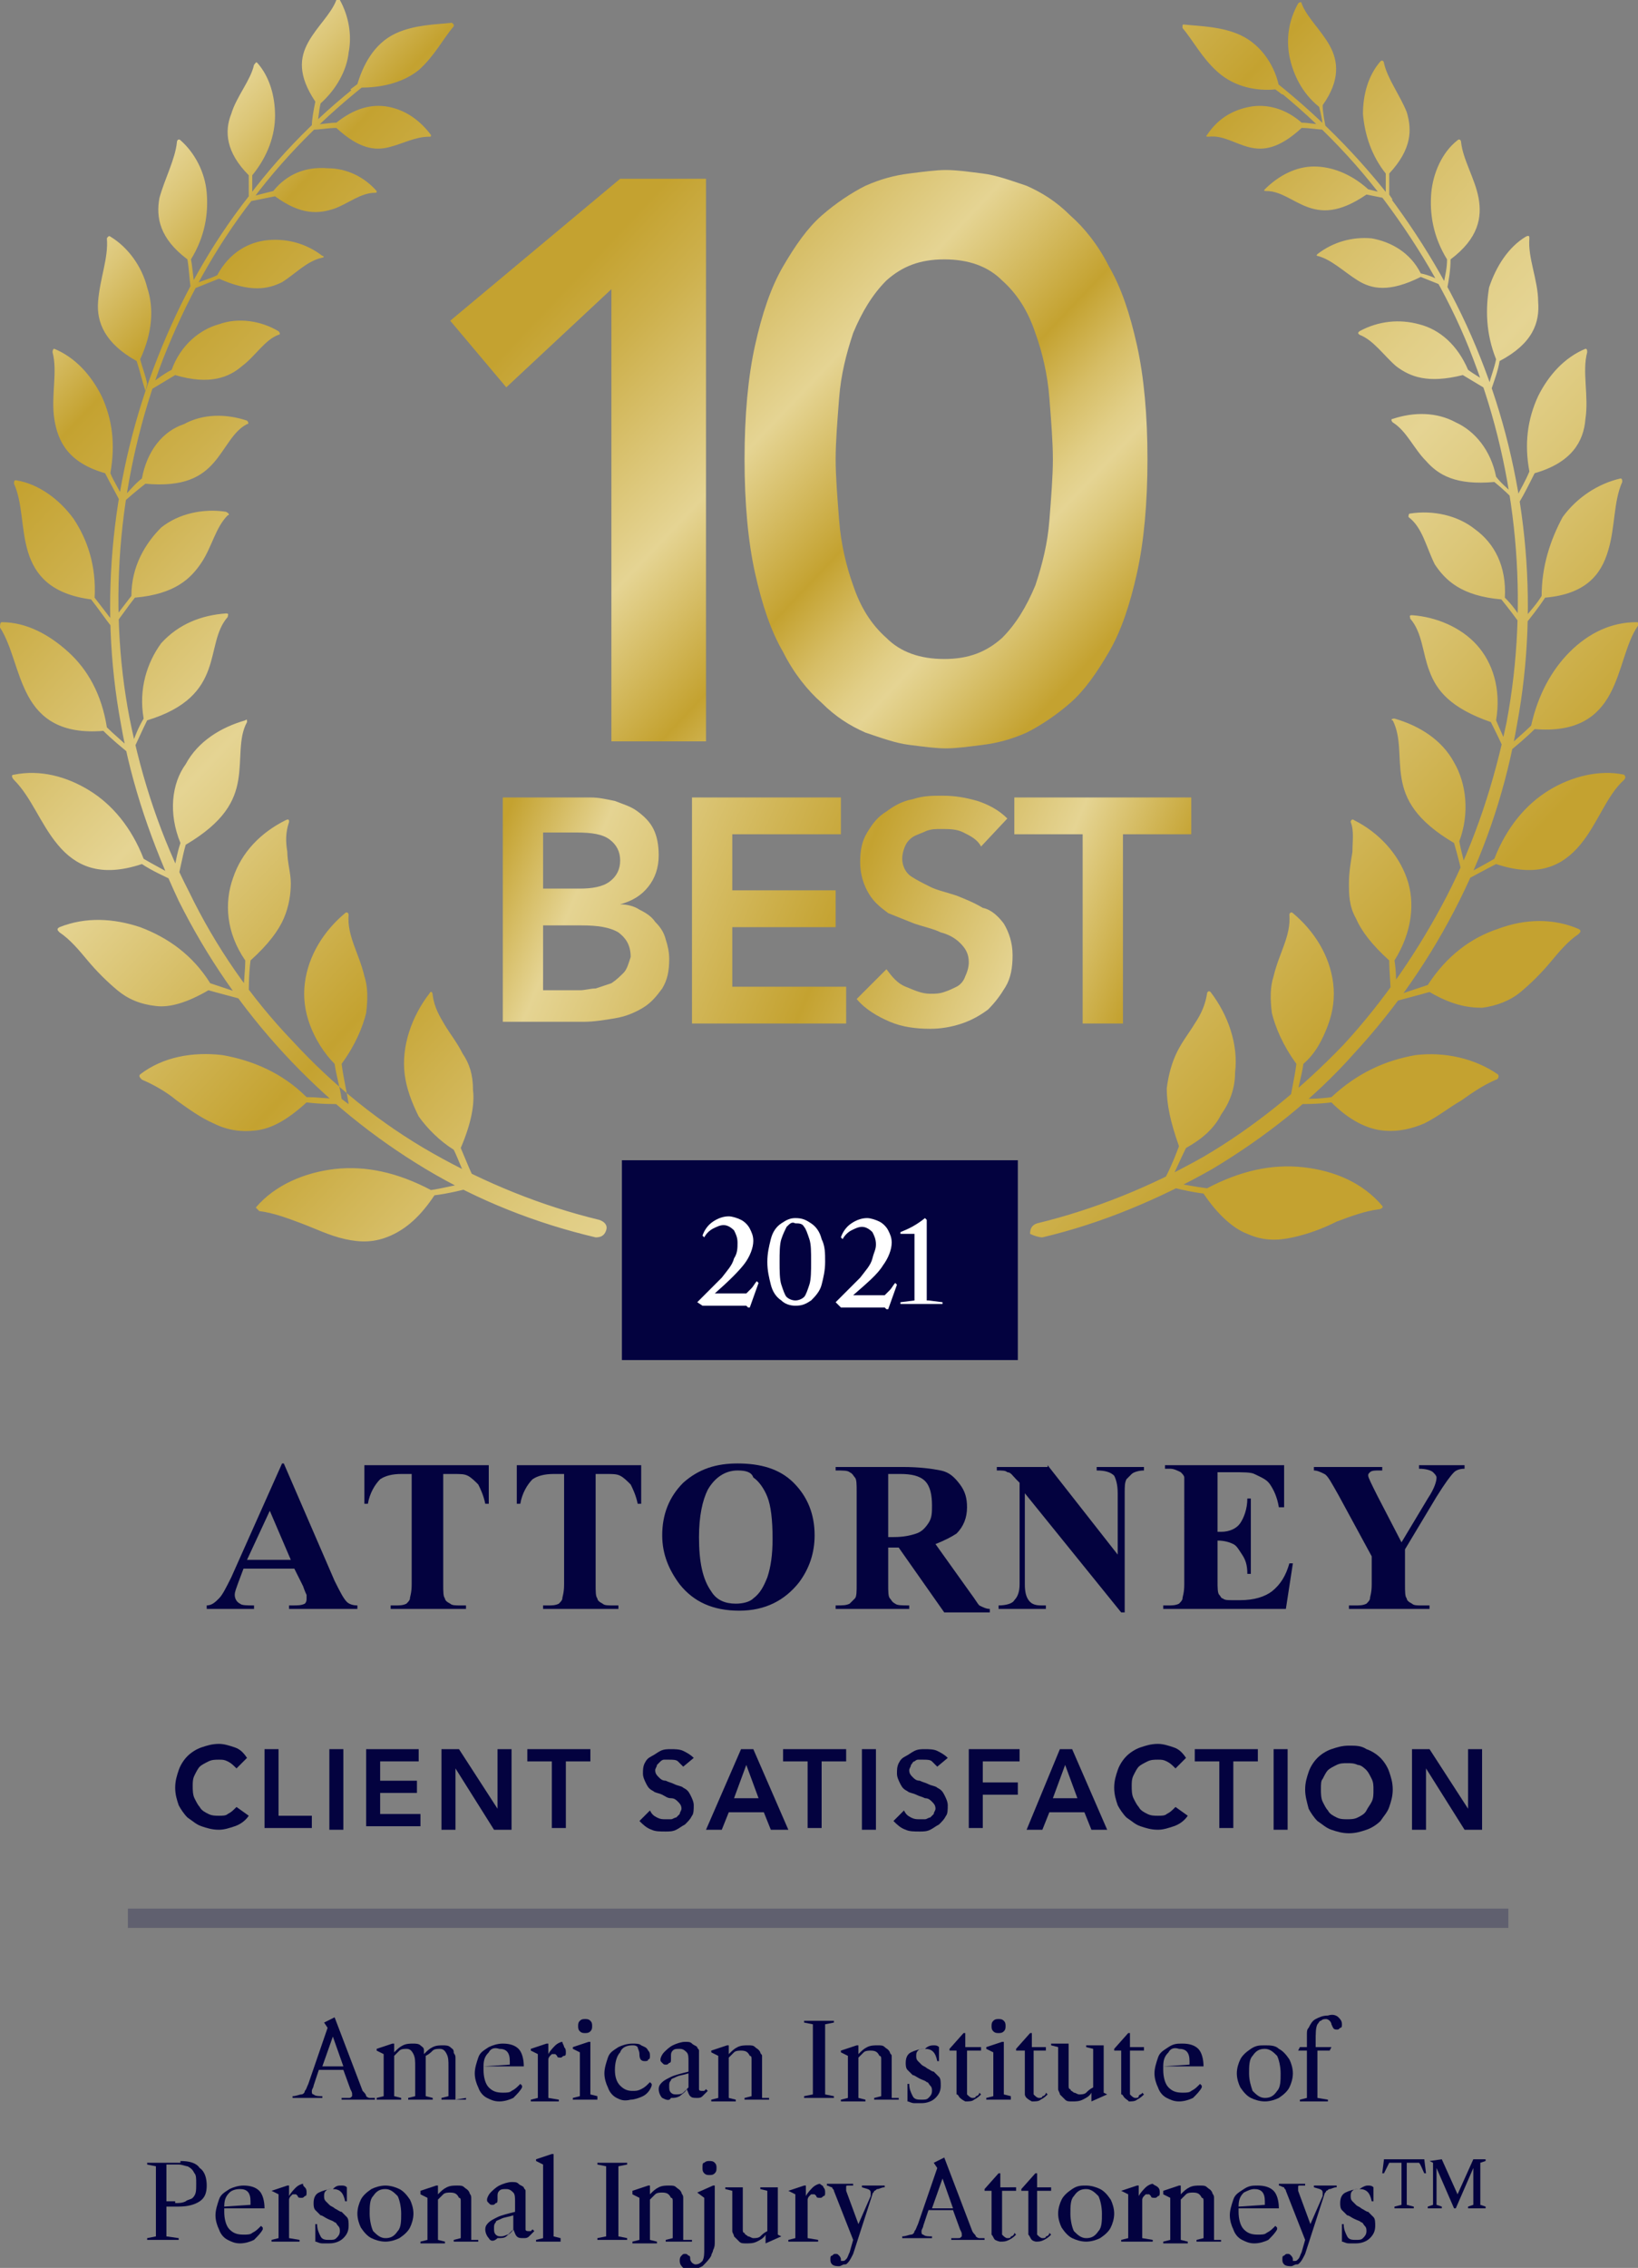 <?xml version="1.0" encoding="utf-8"?>
<!-- Generator: Adobe Illustrator 27.4.0, SVG Export Plug-In . SVG Version: 6.00 Build 0)  -->
<svg version="1.1" id="Group_171" xmlns="http://www.w3.org/2000/svg" xmlns:xlink="http://www.w3.org/1999/xlink" x="0px" y="0px"
	 width="93.5px" height="129.4px" viewBox="0 0 93.5 129.4" enable-background="new 0 0 93.5 129.4" xml:space="preserve">
<rect x="0" y="0" width="93.5" height="129.4" fill="#808080" stroke="none"/>
<g>
	<g>
		<path fill="#03023F" d="M16.8,89.5h-2.9l-0.3,0.8c-0.1,0.3-0.2,0.5-0.2,0.7c0,0.2,0.1,0.4,0.3,0.5c0.1,0.1,0.4,0.1,0.8,0.1v0.2
			h-2.7v-0.2c0.3,0,0.5-0.2,0.7-0.4c0.2-0.2,0.4-0.6,0.7-1.2l2.9-6.5h0.1l2.9,6.7c0.3,0.6,0.5,1,0.7,1.2c0.1,0.1,0.3,0.2,0.6,0.2
			v0.2h-3.9v-0.2h0.2c0.3,0,0.5,0,0.7-0.1c0.1-0.1,0.1-0.2,0.1-0.3c0-0.1,0-0.1,0-0.2c0,0-0.1-0.2-0.2-0.5L16.8,89.5z M16.6,89
			l-1.2-2.8L14.1,89H16.6z"/>
		<path fill="#03023F" d="M27.9,83.6v2.2h-0.2c-0.1-0.5-0.3-0.9-0.4-1.1c-0.2-0.2-0.4-0.4-0.6-0.5c-0.2-0.1-0.4-0.1-0.8-0.1h-0.6
			v6.3c0,0.4,0,0.7,0.1,0.8c0,0.1,0.1,0.2,0.3,0.3c0.1,0.1,0.3,0.1,0.6,0.1h0.3v0.2h-4.3v-0.2h0.3c0.2,0,0.4,0,0.6-0.1
			c0.1-0.1,0.2-0.2,0.2-0.3c0-0.1,0.1-0.3,0.1-0.8v-6.3h-0.6c-0.5,0-0.9,0.1-1.2,0.3c-0.3,0.3-0.6,0.8-0.7,1.4h-0.2v-2.2H27.9z"/>
		<path fill="#03023F" d="M36.6,83.6v2.2h-0.2c-0.1-0.5-0.3-0.9-0.4-1.1c-0.2-0.2-0.4-0.4-0.6-0.5c-0.2-0.1-0.4-0.1-0.8-0.1h-0.6
			v6.3c0,0.4,0,0.7,0.1,0.8c0,0.1,0.1,0.2,0.3,0.3c0.1,0.1,0.3,0.1,0.6,0.1h0.3v0.2h-4.3v-0.2h0.3c0.2,0,0.4,0,0.6-0.1
			c0.1-0.1,0.2-0.2,0.2-0.3c0-0.1,0.1-0.3,0.1-0.8v-6.3h-0.6c-0.5,0-0.9,0.1-1.2,0.3c-0.3,0.3-0.6,0.8-0.7,1.4h-0.2v-2.2H36.6z"/>
		<path fill="#03023F" d="M42.1,83.5c1.3,0,2.4,0.3,3.2,1.1c0.8,0.8,1.2,1.8,1.2,3c0,1-0.3,1.9-0.9,2.7c-0.8,1-1.9,1.6-3.4,1.6
			c-1.5,0-2.6-0.5-3.4-1.5c-0.6-0.8-1-1.7-1-2.8c0-1.2,0.4-2.2,1.2-3C39.9,83.8,40.9,83.5,42.1,83.5z M42.1,83.9
			c-0.7,0-1.3,0.4-1.7,1.1c-0.3,0.6-0.5,1.5-0.5,2.7c0,1.4,0.2,2.4,0.7,3.1c0.3,0.5,0.8,0.7,1.4,0.7c0.4,0,0.8-0.1,1-0.3
			c0.4-0.3,0.6-0.7,0.8-1.2c0.2-0.6,0.3-1.3,0.3-2.2c0-1.1-0.1-1.9-0.3-2.4c-0.2-0.5-0.5-0.9-0.8-1.1C42.9,84,42.6,83.9,42.1,83.9z"
			/>
		<path fill="#03023F" d="M50.7,88.1v2.3c0,0.4,0,0.7,0.1,0.8c0.1,0.1,0.1,0.2,0.3,0.3c0.1,0.1,0.4,0.1,0.8,0.1v0.2h-4.2v-0.2
			c0.4,0,0.6,0,0.8-0.1c0.1-0.1,0.2-0.2,0.3-0.3c0.1-0.1,0.1-0.4,0.1-0.8v-5.3c0-0.4,0-0.7-0.1-0.8c-0.1-0.1-0.1-0.2-0.3-0.3
			c-0.1-0.1-0.4-0.1-0.8-0.1v-0.2h3.8c1,0,1.7,0.1,2.2,0.2c0.5,0.1,0.8,0.4,1.1,0.8c0.3,0.4,0.4,0.8,0.4,1.3c0,0.6-0.2,1.1-0.6,1.5
			c-0.3,0.2-0.7,0.4-1.2,0.6l2,2.8c0.3,0.4,0.4,0.6,0.5,0.7c0.2,0.1,0.4,0.2,0.6,0.2v0.2h-2.6l-2.6-3.7H50.7z M50.7,84.1v3.6H51
			c0.6,0,1-0.1,1.3-0.2c0.3-0.1,0.5-0.3,0.7-0.6c0.2-0.3,0.2-0.6,0.2-1c0-0.6-0.1-1.1-0.4-1.4c-0.3-0.3-0.8-0.4-1.4-0.4H50.7z"/>
		<path fill="#03023F" d="M59.8,83.6l4,5.1v-3.5c0-0.5-0.1-0.8-0.2-1c-0.2-0.2-0.5-0.3-1-0.3v-0.2h2.7v0.2c-0.3,0-0.6,0.1-0.7,0.2
			s-0.2,0.2-0.3,0.3c-0.1,0.2-0.1,0.4-0.1,0.8V92h-0.2l-5.5-6.8v5.2c0,0.5,0.1,0.8,0.3,1c0.2,0.2,0.5,0.2,0.7,0.2h0.2v0.2H57v-0.2
			c0.4,0,0.8-0.1,0.9-0.3c0.2-0.2,0.3-0.5,0.3-0.9v-5.8L58,84.4c-0.2-0.2-0.3-0.4-0.5-0.4c-0.1-0.1-0.3-0.1-0.6-0.1v-0.2H59.8z"/>
		<path fill="#03023F" d="M69.5,84.1v3.3h0.2c0.5,0,0.9-0.2,1.1-0.5c0.2-0.3,0.4-0.8,0.4-1.4h0.2v4.3h-0.2c0-0.5-0.1-0.8-0.3-1.1
			c-0.2-0.3-0.3-0.5-0.5-0.6c-0.2-0.1-0.5-0.2-0.9-0.2v2.3c0,0.4,0,0.7,0.1,0.8s0.1,0.2,0.2,0.2c0.1,0.1,0.3,0.1,0.5,0.1h0.5
			c0.8,0,1.4-0.2,1.8-0.5c0.5-0.4,0.8-0.9,1-1.6h0.2l-0.4,2.6h-7v-0.2h0.3c0.2,0,0.4,0,0.6-0.1c0.1-0.1,0.2-0.2,0.2-0.3
			c0-0.1,0.1-0.3,0.1-0.8V85c0-0.4,0-0.6,0-0.7c0-0.1-0.1-0.2-0.2-0.3c-0.2-0.1-0.4-0.2-0.6-0.2h-0.3v-0.2h6.8V86H73
			c-0.1-0.6-0.3-1-0.5-1.3c-0.2-0.3-0.5-0.4-0.9-0.6c-0.2-0.1-0.6-0.1-1.3-0.1H69.5z"/>
		<path fill="#03023F" d="M83.6,83.6v0.2c-0.3,0-0.5,0.1-0.6,0.2c-0.2,0.2-0.5,0.6-1,1.4l-1.8,3v2c0,0.4,0,0.7,0.1,0.8
			c0,0.1,0.1,0.2,0.3,0.3c0.1,0.1,0.3,0.1,0.5,0.1h0.5v0.2H77v-0.2h0.4c0.2,0,0.4,0,0.6-0.1c0.1-0.1,0.2-0.2,0.2-0.3
			c0-0.1,0.1-0.3,0.1-0.8v-1.6l-1.9-3.5c-0.4-0.7-0.6-1.1-0.8-1.2c-0.2-0.1-0.4-0.2-0.6-0.2v-0.2h3.9v0.2h-0.2c-0.2,0-0.4,0-0.5,0.1
			c-0.1,0.1-0.1,0.1-0.1,0.2c0,0.1,0.2,0.5,0.5,1.1L80,88l1.5-2.5c0.4-0.6,0.5-1,0.5-1.2c0-0.1-0.1-0.2-0.2-0.3
			c-0.1-0.1-0.4-0.2-0.8-0.2v-0.2H83.6z"/>
	</g>
	<g>
		<path fill="#03023F" d="M13.5,100.9c-0.2-0.2-0.3-0.3-0.5-0.4c-0.2-0.1-0.3-0.1-0.5-0.1c-0.2,0-0.4,0-0.6,0.1
			c-0.2,0.1-0.4,0.2-0.5,0.3c-0.1,0.1-0.2,0.3-0.3,0.5c-0.1,0.2-0.1,0.4-0.1,0.6c0,0.2,0,0.5,0.1,0.7c0.1,0.2,0.2,0.4,0.3,0.5
			c0.1,0.2,0.3,0.3,0.5,0.4c0.2,0.1,0.4,0.1,0.6,0.1c0.2,0,0.4,0,0.5-0.1c0.2-0.1,0.3-0.2,0.5-0.4l0.7,0.5c-0.2,0.3-0.5,0.5-0.8,0.6
			c-0.3,0.1-0.6,0.2-0.9,0.2c-0.4,0-0.7-0.1-1-0.2c-0.3-0.1-0.5-0.3-0.8-0.5c-0.2-0.2-0.4-0.5-0.5-0.7c-0.1-0.3-0.2-0.6-0.2-1
			c0-0.4,0.1-0.7,0.2-1c0.1-0.3,0.3-0.6,0.5-0.8c0.2-0.2,0.5-0.4,0.8-0.5c0.3-0.1,0.6-0.2,1-0.2c0.3,0,0.6,0.1,0.9,0.2
			c0.3,0.1,0.5,0.3,0.7,0.6L13.5,100.9z"/>
		<path fill="#03023F" d="M15.1,99.8h0.8v3.8h1.9v0.7h-2.7V99.8z"/>
		<path fill="#03023F" d="M18.8,99.8h0.8v4.6h-0.8V99.8z"/>
		<path fill="#03023F" d="M20.9,99.8h3v0.7h-2.2v1.1h2.1v0.7h-2.1v1.2H24v0.7h-3.1V99.8z"/>
		<path fill="#03023F" d="M25.1,99.8h1.1l2.2,3.4h0v-3.4h0.8v4.6h-1l-2.2-3.5h0v3.5h-0.8V99.8z"/>
		<path fill="#03023F" d="M31.5,100.5h-1.4v-0.7h3.6v0.7h-1.4v3.8h-0.8V100.5z"/>
		<path fill="#03023F" d="M39,100.8c-0.1-0.1-0.2-0.2-0.3-0.3c-0.1-0.1-0.3-0.1-0.5-0.1c-0.1,0-0.2,0-0.3,0s-0.2,0.1-0.2,0.1
			s-0.1,0.1-0.2,0.2c0,0.1-0.1,0.2-0.1,0.3c0,0.2,0.1,0.3,0.2,0.4c0.1,0.1,0.2,0.2,0.4,0.2c0.2,0.1,0.3,0.1,0.5,0.2
			c0.2,0.1,0.4,0.1,0.5,0.2c0.2,0.1,0.3,0.2,0.4,0.4s0.2,0.4,0.2,0.6c0,0.2,0,0.5-0.1,0.6c-0.1,0.2-0.2,0.3-0.4,0.5
			c-0.2,0.1-0.3,0.2-0.5,0.3c-0.2,0.1-0.4,0.1-0.6,0.1c-0.3,0-0.6,0-0.8-0.1c-0.3-0.1-0.5-0.3-0.7-0.5l0.6-0.6
			c0.1,0.2,0.2,0.3,0.4,0.4c0.2,0.1,0.3,0.1,0.5,0.1c0.1,0,0.2,0,0.3,0c0.1,0,0.2-0.1,0.3-0.1c0.1-0.1,0.1-0.1,0.2-0.2
			c0-0.1,0.1-0.2,0.1-0.3c0-0.2-0.1-0.3-0.2-0.4s-0.2-0.2-0.4-0.2s-0.3-0.1-0.5-0.2c-0.2-0.1-0.4-0.1-0.5-0.2
			c-0.2-0.1-0.3-0.2-0.4-0.4c-0.1-0.2-0.2-0.4-0.2-0.6c0-0.2,0-0.4,0.1-0.6c0.1-0.2,0.2-0.3,0.4-0.4c0.2-0.1,0.3-0.2,0.5-0.3
			c0.2-0.1,0.4-0.1,0.6-0.1c0.2,0,0.5,0,0.7,0.1c0.2,0.1,0.4,0.2,0.6,0.4L39,100.8z"/>
		<path fill="#03023F" d="M42.3,99.8H43l2,4.6H44l-0.4-1h-2l-0.4,1h-0.9L42.3,99.8z M43.3,102.6l-0.7-1.9l-0.7,1.9H43.3z"/>
		<path fill="#03023F" d="M46.1,100.5h-1.4v-0.7h3.6v0.7h-1.4v3.8h-0.8V100.5z"/>
		<path fill="#03023F" d="M49.2,99.8H50v4.6h-0.8V99.8z"/>
		<path fill="#03023F" d="M53.5,100.8c-0.1-0.1-0.2-0.2-0.3-0.3c-0.1-0.1-0.3-0.1-0.5-0.1c-0.1,0-0.2,0-0.3,0
			c-0.1,0-0.2,0.1-0.2,0.1c-0.1,0-0.1,0.1-0.2,0.2c0,0.1-0.1,0.2-0.1,0.3c0,0.2,0.1,0.3,0.2,0.4c0.1,0.1,0.2,0.2,0.4,0.2
			c0.2,0.1,0.3,0.1,0.5,0.2c0.2,0.1,0.4,0.1,0.5,0.2c0.2,0.1,0.3,0.2,0.4,0.4c0.1,0.2,0.2,0.4,0.2,0.6c0,0.2,0,0.5-0.1,0.6
			c-0.1,0.2-0.2,0.3-0.4,0.5c-0.2,0.1-0.3,0.2-0.5,0.3c-0.2,0.1-0.4,0.1-0.6,0.1c-0.3,0-0.6,0-0.8-0.1c-0.3-0.1-0.5-0.3-0.7-0.5
			l0.6-0.6c0.1,0.2,0.2,0.3,0.4,0.4c0.2,0.1,0.3,0.1,0.5,0.1c0.1,0,0.2,0,0.3,0c0.1,0,0.2-0.1,0.3-0.1c0.1-0.1,0.1-0.1,0.2-0.2
			c0-0.1,0.1-0.2,0.1-0.3c0-0.2-0.1-0.3-0.2-0.4c-0.1-0.1-0.2-0.2-0.4-0.2c-0.2-0.1-0.3-0.1-0.5-0.2c-0.2-0.1-0.4-0.1-0.5-0.2
			c-0.2-0.1-0.3-0.2-0.4-0.4c-0.1-0.2-0.2-0.4-0.2-0.6c0-0.2,0-0.4,0.1-0.6c0.1-0.2,0.2-0.3,0.4-0.4s0.3-0.2,0.5-0.3
			c0.2-0.1,0.4-0.1,0.6-0.1c0.2,0,0.5,0,0.7,0.1c0.2,0.1,0.4,0.2,0.6,0.4L53.5,100.8z"/>
		<path fill="#03023F" d="M55.3,99.8h2.9v0.7h-2.1v1.2h2v0.7h-2v1.9h-0.8V99.8z"/>
		<path fill="#03023F" d="M60.5,99.8h0.7l2,4.6h-0.9l-0.4-1h-2l-0.4,1h-0.9L60.5,99.8z M61.5,102.6l-0.7-1.9l-0.7,1.9H61.5z"/>
		<path fill="#03023F" d="M67.1,100.9c-0.2-0.2-0.3-0.3-0.5-0.4c-0.2-0.1-0.3-0.1-0.5-0.1c-0.2,0-0.4,0-0.6,0.1
			c-0.2,0.1-0.4,0.2-0.5,0.3c-0.1,0.1-0.2,0.3-0.3,0.5c-0.1,0.2-0.1,0.4-0.1,0.6c0,0.2,0,0.5,0.1,0.7c0.1,0.2,0.2,0.4,0.3,0.5
			c0.1,0.2,0.3,0.3,0.5,0.4c0.2,0.1,0.4,0.1,0.6,0.1c0.2,0,0.4,0,0.5-0.1c0.2-0.1,0.3-0.2,0.5-0.4l0.7,0.5c-0.2,0.3-0.5,0.5-0.8,0.6
			c-0.3,0.1-0.6,0.2-0.9,0.2c-0.4,0-0.7-0.1-1-0.2s-0.5-0.3-0.8-0.5c-0.2-0.2-0.4-0.5-0.5-0.7c-0.1-0.3-0.2-0.6-0.2-1
			c0-0.4,0.1-0.7,0.2-1c0.1-0.3,0.3-0.6,0.5-0.8c0.2-0.2,0.5-0.4,0.8-0.5s0.6-0.2,1-0.2c0.3,0,0.6,0.1,0.9,0.2
			c0.3,0.1,0.5,0.3,0.7,0.6L67.1,100.9z"/>
		<path fill="#03023F" d="M69.6,100.5h-1.4v-0.7h3.6v0.7h-1.4v3.8h-0.8V100.5z"/>
		<path fill="#03023F" d="M72.7,99.8h0.8v4.6h-0.8V99.8z"/>
		<path fill="#03023F" d="M74.5,102.1c0-0.4,0.1-0.7,0.2-1c0.1-0.3,0.3-0.6,0.5-0.8c0.2-0.2,0.5-0.4,0.8-0.5s0.6-0.2,1-0.2
			c0.4,0,0.7,0,1,0.2c0.3,0.1,0.6,0.3,0.8,0.5c0.2,0.2,0.4,0.5,0.5,0.8c0.1,0.3,0.2,0.6,0.2,1c0,0.4-0.1,0.7-0.2,1
			c-0.1,0.3-0.3,0.5-0.5,0.8c-0.2,0.2-0.5,0.4-0.8,0.5c-0.3,0.1-0.6,0.2-1,0.2c-0.4,0-0.7-0.1-1-0.2s-0.5-0.3-0.8-0.5
			c-0.2-0.2-0.4-0.5-0.5-0.7C74.6,102.8,74.5,102.5,74.5,102.1z M75.4,102.1c0,0.2,0,0.5,0.1,0.7c0.1,0.2,0.2,0.4,0.3,0.5
			c0.1,0.2,0.3,0.3,0.5,0.4c0.2,0.1,0.4,0.1,0.6,0.1c0.2,0,0.4,0,0.6-0.1c0.2-0.1,0.4-0.2,0.5-0.4c0.1-0.2,0.2-0.3,0.3-0.5
			c0.1-0.2,0.1-0.4,0.1-0.7c0-0.2,0-0.4-0.1-0.6c-0.1-0.2-0.2-0.4-0.3-0.5c-0.1-0.1-0.3-0.3-0.5-0.3c-0.2-0.1-0.4-0.1-0.6-0.1
			c-0.2,0-0.4,0-0.6,0.1c-0.2,0.1-0.4,0.2-0.5,0.3c-0.1,0.1-0.2,0.3-0.3,0.5C75.4,101.6,75.4,101.8,75.4,102.1z"/>
		<path fill="#03023F" d="M80.5,99.8h1.1l2.2,3.4h0v-3.4h0.8v4.6h-1l-2.2-3.5h0v3.5h-0.8V99.8z"/>
	</g>
	<rect x="7.3" y="108.9" opacity="0.25" fill="#03023F" width="78.8" height="1.1"/>
	<rect x="35.5" y="66.2" fill="#03023F" width="22.6" height="11.4"/>
	<linearGradient id="SVGID_1_" gradientUnits="userSpaceOnUse" x1="31.811" y1="11.946" x2="60.71" y2="39.304">
		<stop  offset="8.513444e-02" style="stop-color:#C4A230"/>
		<stop  offset="0.197" style="stop-color:#CDB04C"/>
		<stop  offset="0.436" style="stop-color:#E5D493"/>
		<stop  offset="0.632" style="stop-color:#C4A230"/>
		<stop  offset="0.719" style="stop-color:#D6BD65"/>
		<stop  offset="0.786" style="stop-color:#E1CE86"/>
		<stop  offset="0.822" style="stop-color:#E5D493"/>
		<stop  offset="0.875" style="stop-color:#DCC779"/>
		<stop  offset="0.99" style="stop-color:#C6A536"/>
		<stop  offset="1" style="stop-color:#C4A230"/>
	</linearGradient>
	<path fill="url(#SVGID_1_)" d="M35.4,10.2h4.9v32.1h-5.4V16.5l-6,5.6l-3.2-3.8L35.4,10.2z M65.5,26.2c0,2.5-0.2,4.7-0.6,6.5
		c-0.4,1.8-0.9,3.3-1.6,4.5c-0.7,1.2-1.4,2.2-2.2,2.9c-0.8,0.7-1.7,1.3-2.5,1.7c-0.9,0.4-1.7,0.6-2.5,0.7c-0.8,0.1-1.5,0.2-2.1,0.2
		c-0.6,0-1.3-0.1-2.1-0.2c-0.8-0.1-1.6-0.4-2.5-0.7c-0.9-0.4-1.7-0.9-2.5-1.7c-0.8-0.7-1.6-1.7-2.2-2.9c-0.7-1.2-1.2-2.7-1.6-4.5
		c-0.4-1.8-0.6-4-0.6-6.5s0.2-4.7,0.6-6.5c0.4-1.8,0.9-3.3,1.6-4.5c0.7-1.2,1.4-2.2,2.2-2.9c0.8-0.7,1.7-1.3,2.5-1.7
		c0.9-0.4,1.7-0.6,2.5-0.7c0.8-0.1,1.5-0.2,2.1-0.2c0.6,0,1.3,0.1,2.1,0.2c0.8,0.1,1.6,0.4,2.5,0.7c0.9,0.4,1.7,0.9,2.5,1.7
		c0.8,0.7,1.6,1.7,2.2,2.9c0.7,1.2,1.2,2.7,1.6,4.5C65.3,21.5,65.5,23.7,65.5,26.2z M60.1,26.2c0-1-0.1-2.2-0.2-3.5
		c-0.1-1.3-0.4-2.6-0.8-3.7c-0.4-1.2-1-2.2-1.9-3c-0.8-0.8-1.9-1.2-3.3-1.2c-1.4,0-2.4,0.4-3.3,1.2c-0.8,0.8-1.4,1.8-1.9,3
		c-0.4,1.2-0.7,2.4-0.8,3.7c-0.1,1.3-0.2,2.5-0.2,3.5c0,1,0.1,2.2,0.2,3.5c0.1,1.3,0.4,2.6,0.8,3.7c0.4,1.2,1,2.2,1.9,3
		c0.8,0.8,1.9,1.2,3.3,1.2c1.4,0,2.4-0.4,3.3-1.2c0.8-0.8,1.4-1.8,1.9-3c0.4-1.2,0.7-2.4,0.8-3.7C60,28.4,60.1,27.2,60.1,26.2z"/>
	
		<linearGradient id="SVGID_00000065780293400061702720000006889565297930576555_" gradientUnits="userSpaceOnUse" x1="29.899" y1="44.184" x2="64.837" y2="58.825">
		<stop  offset="0" style="stop-color:#C4A230"/>
		<stop  offset="0.142" style="stop-color:#E5D493"/>
		<stop  offset="0.523" style="stop-color:#C4A230"/>
		<stop  offset="0.797" style="stop-color:#E5D493"/>
		<stop  offset="0.972" style="stop-color:#C4A230"/>
	</linearGradient>
	<path fill="url(#SVGID_00000065780293400061702720000006889565297930576555_)" d="M37.4,52.6c-0.2-0.3-0.5-0.5-0.9-0.7
		c-0.3-0.2-0.7-0.3-1.1-0.3v0c0.7-0.2,1.2-0.5,1.6-1c0.4-0.5,0.6-1.1,0.6-1.8c0-0.6-0.1-1.1-0.3-1.5c-0.2-0.4-0.5-0.7-0.9-1
		c-0.4-0.3-0.8-0.4-1.3-0.6c-0.5-0.1-0.9-0.2-1.4-0.2h-5v12.8h4.6c0.6,0,1.2-0.1,1.8-0.2c0.6-0.1,1.1-0.3,1.6-0.6
		c0.5-0.3,0.8-0.7,1.1-1.1c0.3-0.5,0.4-1,0.4-1.7c0-0.4-0.1-0.8-0.2-1.1C37.9,53.2,37.7,52.9,37.4,52.6z M31,47.5h1.9
		c0.9,0,1.5,0.1,1.9,0.4c0.4,0.3,0.6,0.7,0.6,1.2c0,0.5-0.2,0.9-0.6,1.2c-0.4,0.3-1,0.4-1.7,0.4H31V47.5z M35.6,55.5
		c-0.2,0.2-0.4,0.4-0.7,0.6c-0.3,0.1-0.6,0.2-0.9,0.3c-0.3,0-0.6,0.1-0.9,0.1H31v-3.7h2.2c0.9,0,1.6,0.1,2.1,0.4
		c0.4,0.3,0.7,0.7,0.7,1.4C35.9,54.9,35.8,55.3,35.6,55.5z M41.8,56.3h6.5v2.1h-8.8V45.5h8.5v2.1h-6.2v3.2h5.9v2.1h-5.9V56.3z
		 M57.3,52.7c0.3,0.5,0.5,1.1,0.5,1.8c0,0.7-0.1,1.3-0.4,1.8c-0.3,0.5-0.6,0.9-1,1.3c-0.4,0.3-0.9,0.6-1.5,0.8
		c-0.6,0.2-1.2,0.3-1.8,0.3c-0.8,0-1.6-0.1-2.3-0.4c-0.7-0.3-1.4-0.7-1.9-1.3l1.7-1.7c0.3,0.4,0.6,0.8,1.1,1
		c0.5,0.2,0.9,0.4,1.4,0.4c0.3,0,0.5,0,0.8-0.1c0.3-0.1,0.5-0.2,0.7-0.3c0.2-0.1,0.4-0.3,0.5-0.6c0.1-0.2,0.2-0.5,0.2-0.8
		c0-0.5-0.2-0.8-0.5-1.1c-0.3-0.3-0.7-0.5-1.1-0.6c-0.4-0.2-0.9-0.3-1.5-0.5c-0.5-0.2-1-0.4-1.5-0.6c-0.4-0.3-0.8-0.6-1.1-1.1
		c-0.3-0.5-0.5-1.1-0.5-1.8c0-0.7,0.1-1.2,0.4-1.7c0.3-0.5,0.6-0.9,1.1-1.2c0.4-0.3,0.9-0.6,1.5-0.7c0.6-0.2,1.1-0.2,1.7-0.2
		c0.7,0,1.3,0.1,2,0.3c0.6,0.2,1.2,0.5,1.7,1L56,48.3c-0.2-0.4-0.6-0.6-1-0.8c-0.4-0.2-0.8-0.2-1.3-0.2c-0.3,0-0.5,0-0.8,0.1
		c-0.2,0.1-0.5,0.2-0.7,0.3c-0.2,0.1-0.4,0.3-0.5,0.5c-0.1,0.2-0.2,0.5-0.2,0.8c0,0.4,0.2,0.8,0.5,1c0.3,0.2,0.7,0.4,1.1,0.6
		c0.4,0.2,0.9,0.3,1.5,0.5c0.5,0.2,1,0.4,1.5,0.7C56.6,51.9,57,52.3,57.3,52.7z M68,45.5v2.1h-3.9v10.8h-2.3V47.6h-3.9v-2.1H68z"/>
	
		<linearGradient id="SVGID_00000145778608068268369370000002285207282231040394_" gradientUnits="userSpaceOnUse" x1="13.379" y1="4.603" x2="80.055" y2="67.725">
		<stop  offset="0" style="stop-color:#E5D493"/>
		<stop  offset="2.384159e-02" style="stop-color:#DCC677"/>
		<stop  offset="7.445864e-02" style="stop-color:#C4A230"/>
		<stop  offset="0.14" style="stop-color:#CDB04C"/>
		<stop  offset="0.28" style="stop-color:#E5D493"/>
		<stop  offset="0.456" style="stop-color:#C4A230"/>
		<stop  offset="0.561" style="stop-color:#D6BD65"/>
		<stop  offset="0.641" style="stop-color:#E1CE86"/>
		<stop  offset="0.684" style="stop-color:#E5D493"/>
		<stop  offset="0.752" style="stop-color:#DCC779"/>
		<stop  offset="0.897" style="stop-color:#C6A536"/>
		<stop  offset="0.909" style="stop-color:#C4A230"/>
	</linearGradient>
	<path fill="url(#SVGID_00000145778608068268369370000002285207282231040394_)" d="M17.7,58.5c-0.3-0.8-0.4-1.6-0.3-2.4
		c0.2-1.6,1.1-3,2.3-4c0.1-0.1,0.2,0,0.2,0.1c-0.1,1.2,0.6,2.2,0.9,3.5c0.2,0.6,0.2,1.3,0.1,2.1c-0.2,0.8-0.6,1.8-1.4,2.9
		c0.1,0.8,0.3,1.6,0.4,2.3l-0.4-0.3c-0.1-0.7-0.3-1.3-0.4-2C18.5,60.1,18,59.3,17.7,58.5z M8.2,41c-0.3,0.5-0.5,1-0.7,1.6L7.5,43
		c0.3-0.6,0.6-1.3,0.9-1.9c2.3-0.7,3.1-1.8,3.5-2.9c0.4-1.1,0.4-2.2,1.1-3c0-0.1,0.1-0.2-0.1-0.2c-1.4,0.1-2.7,0.6-3.7,1.7
		C8.4,37.8,7.9,39.3,8.2,41z M10.3,48.1c-0.2,0.6-0.3,1.2-0.4,1.8l0.2,0.4c0.2-0.7,0.3-1.4,0.5-2.1c2.2-1.3,2.8-2.5,3-3.7
		c0.2-1.2,0-2.4,0.5-3.3c0-0.1,0-0.2-0.1-0.1c-1.4,0.4-2.7,1.2-3.4,2.5C9.8,44.7,9.6,46.4,10.3,48.1z M14,54.8
		c0,0.6-0.1,1.3-0.1,1.9l0.3,0.4c0-0.8,0-1.5,0.1-2.3c1-0.9,1.6-1.7,1.9-2.4c0.3-0.7,0.4-1.4,0.4-2c0-0.6-0.2-1.2-0.2-1.8
		c-0.1-0.6-0.1-1.1,0.1-1.7c0-0.1,0-0.2-0.2-0.1c-1.4,0.7-2.5,1.8-3,3.3C12.8,51.5,12.9,53.2,14,54.8z M7.5,34
		c-0.3,0.4-0.7,0.9-1,1.3l0,0.4c0.4-0.5,0.8-1.1,1.2-1.6c2.3-0.2,3.2-1.1,3.8-2c0.6-0.9,0.8-2,1.5-2.7c0.1,0,0.1-0.1-0.1-0.2
		c-1.3-0.2-2.7,0.1-3.7,0.9C8.3,31,7.5,32.3,7.5,34z M15.6,10.9c-0.4,0.1-0.8,0.2-1.2,0.3l-0.2,0.3c0.5-0.1,1-0.2,1.5-0.3
		c1.5,1.1,2.5,1,3.4,0.7c0.8-0.3,1.5-0.9,2.3-0.9c0.1,0,0.1,0,0.1-0.1c-0.7-0.8-1.7-1.3-2.8-1.3C17.5,9.5,16.4,9.9,15.6,10.9z
		 M17.8,7.4c0.5,0,0.9-0.1,1.4-0.1c1.3,1.2,2.2,1.3,3,1.1c0.8-0.2,1.5-0.6,2.3-0.6c0.1,0,0.1,0,0.1-0.1c-0.6-0.8-1.4-1.4-2.4-1.6
		c-1-0.2-2,0.1-3,0.9c-0.4,0-0.8,0.1-1.2,0.1L17.8,7.4z M24.5,56.7c-1,1.3-1.6,3-1.4,4.6c0.1,0.8,0.4,1.6,0.8,2.4
		c0.5,0.7,1.2,1.4,2,1.9c0.3,0.6,0.5,1.3,0.9,1.9l0.5,0.2c-0.4-0.7-0.7-1.5-1-2.2c0.6-1.4,0.8-2.5,0.7-3.3c0-0.9-0.2-1.5-0.6-2.1
		c-0.3-0.6-0.7-1.1-1-1.6c-0.3-0.5-0.6-1-0.7-1.7C24.7,56.6,24.6,56.5,24.5,56.7z M9.8,21.1c-0.4,0.2-0.8,0.5-1.2,0.8l-0.1,0.4
		c0.5-0.3,1-0.6,1.5-0.9c2,0.6,3.1,0.1,3.8-0.5c0.8-0.6,1.3-1.5,2.1-1.8c0.1,0,0.1-0.1,0-0.2c-1-0.6-2.3-0.8-3.4-0.4
		C11.4,18.8,10.3,19.7,9.8,21.1z M12.4,15.7c-0.4,0.2-0.8,0.3-1.3,0.5L11,16.5c0.5-0.2,1-0.4,1.5-0.6c1.8,0.8,2.8,0.6,3.6,0.2
		c0.8-0.5,1.4-1.2,2.3-1.4c0.1,0,0.1-0.1,0-0.1c-0.9-0.7-2-1-3.1-0.9C14.2,13.8,13.1,14.4,12.4,15.7z M8.1,27.3
		C7.7,27.6,7.4,28,7,28.4l-0.1,0.4c0.4-0.4,0.9-0.8,1.4-1.2c2.2,0.2,3.2-0.4,3.9-1.2c0.7-0.8,1.1-1.8,1.9-2.2c0.1,0,0.1-0.1,0-0.2
		c-1.2-0.4-2.5-0.4-3.6,0.2C9.3,24.6,8.4,25.7,8.1,27.3z M12.7,60.2c-1.7-0.2-3.4,0.1-4.7,1.1c-0.1,0.1,0,0.2,0.1,0.3
		c0.7,0.3,1.4,0.7,2,1.2c0.7,0.5,1.4,1,2.1,1.3c0.8,0.4,1.6,0.5,2.4,0.4c0.9-0.1,1.8-0.6,2.9-1.6c0.8,0.1,1.6,0.1,2.4,0.1l-0.4-0.3
		c-0.7,0-1.3-0.1-2-0.1C16.1,61.2,14.4,60.5,12.7,60.2z M3.9,37.2c-1.1-1-2.4-1.7-3.8-1.7C0,35.5,0,35.7,0,35.8
		c0.7,1.1,0.9,2.6,1.6,3.9c0.7,1.3,1.9,2.2,4.3,2c0.5,0.5,1,0.9,1.6,1.4l-0.1-0.4c-0.4-0.4-0.9-0.8-1.3-1.2
		C5.8,39.6,5,38.2,3.9,37.2z M5.1,45.1c-1.3-0.8-2.8-1.2-4.3-0.9c-0.2,0-0.1,0.2,0,0.3c1,1,1.5,2.5,2.5,3.7c1,1.2,2.4,1.9,4.8,1.1
		c0.6,0.4,1.3,0.7,1.9,1l-0.2-0.4c-0.5-0.3-1.1-0.6-1.6-0.9C7.5,47.2,6.4,45.9,5.1,45.1z M8,52.9c-1.5-0.5-3.1-0.6-4.6,0
		c-0.2,0.1-0.1,0.2,0,0.3c0.6,0.4,1.1,1,1.6,1.6c0.5,0.6,1.1,1.2,1.7,1.7c0.6,0.5,1.3,0.8,2.2,0.9c0.8,0.1,1.8-0.2,3-0.9
		c0.7,0.2,1.5,0.4,2.2,0.6l-0.3-0.4c-0.6-0.2-1.2-0.4-1.8-0.6C11,54.5,9.6,53.5,8,52.9z M4.2,29.6c-0.8-1.1-2-2-3.3-2.2
		c-0.1,0-0.1,0.1-0.1,0.2c0.5,1.1,0.4,2.6,0.8,3.9c0.4,1.3,1.3,2.4,3.6,2.7c0.4,0.5,0.8,1.1,1.2,1.6l0-0.4c-0.3-0.4-0.7-0.9-1-1.3
		C5.5,32.3,5,30.8,4.2,29.6z M15.7,6.6c0-1.1-0.3-2.2-1-3c-0.1-0.1-0.1,0-0.2,0.1c-0.2,0.9-1,1.8-1.3,2.8c-0.4,1-0.3,2.2,1,3.5
		c0,0.5,0,1.1,0,1.6l0.2-0.3c0-0.4,0-0.9,0-1.3C15.3,8.9,15.7,7.7,15.7,6.6z M18.1,7.1c0.1-0.4,0.1-0.8,0.2-1.2
		C19.2,5.1,19.8,4,19.9,3c0.2-1,0-2.1-0.5-3c-0.1-0.1-0.1,0-0.2,0c-0.3,0.8-1.1,1.5-1.6,2.4c-0.5,0.9-0.6,1.9,0.4,3.4
		c-0.1,0.5-0.2,1-0.2,1.4L18.1,7.1z M14.8,69.1c0.8,0.1,1.6,0.4,2.4,0.7c0.8,0.3,1.6,0.7,2.5,0.9c0.9,0.2,1.7,0.2,2.6-0.2
		c0.9-0.4,1.7-1.1,2.5-2.3c0.8-0.1,1.6-0.3,2.4-0.5l-0.5-0.2c-0.7,0.1-1.4,0.3-2.1,0.4c-1.9-1-3.7-1.4-5.5-1.2
		c-1.7,0.2-3.4,0.9-4.5,2.2C14.6,68.9,14.7,69,14.8,69.1z M8.4,16.4c-0.3-1.2-1.1-2.3-2.1-2.9c-0.1-0.1-0.2,0.1-0.2,0.1
		c0.1,1.1-0.4,2.3-0.5,3.6c-0.1,1.2,0.4,2.4,2.2,3.4c0.2,0.6,0.3,1.1,0.5,1.7l0.1-0.4c-0.1-0.5-0.3-1-0.4-1.4
		C8.7,19,8.8,17.6,8.4,16.4z M11.8,11c-0.1-1.2-0.7-2.3-1.5-3c-0.1-0.1-0.2,0-0.2,0.1c-0.1,1-0.7,2.1-1,3.2c-0.2,1.1,0,2.3,1.6,3.5
		c0.1,0.6,0.1,1.1,0.2,1.7l0.2-0.3c-0.1-0.5-0.1-0.9-0.2-1.4C11.7,13.5,11.9,12.2,11.8,11z M5.8,22.6c-0.6-1.2-1.5-2.2-2.7-2.7
		C3,19.9,3,20.1,3,20.1c0.3,1.1-0.1,2.5,0.1,3.8c0.2,1.3,0.8,2.5,2.9,3.1c0.3,0.6,0.6,1.1,0.9,1.7L7,28.4c-0.2-0.5-0.5-0.9-0.7-1.4
		C6.6,25.3,6.4,23.9,5.8,22.6z M34.6,70.2c0.1-0.3-0.1-0.5-0.4-0.6c-3.3-0.8-6.5-2.1-9.5-3.8c-3-1.7-5.7-3.9-8-6.4
		c-2.4-2.5-4.4-5.4-5.9-8.5c-1.6-3.1-2.7-6.4-3.4-9.9C6.1,34.3,6.8,27,9.3,20.5c1.3-3.3,3-6.4,5.1-9.1c2.1-2.8,4.6-5.2,7.4-7.3
		c0,0,0.1-0.1,0-0.2c0,0-0.1-0.1-0.1,0c-2.8,2-5.4,4.5-7.5,7.3C12,14,10.3,17.1,9,20.4c-2.6,6.6-3.4,13.9-2.1,20.9
		c0.6,3.5,1.8,6.9,3.3,10.1c1.6,3.2,3.6,6.1,6,8.7c2.4,2.6,5.1,4.8,8.1,6.6c3,1.8,6.3,3.1,9.7,3.9C34.3,70.6,34.5,70.5,34.6,70.2z
		 M20.2,5.3L20.6,5c1,0,2.3-0.2,3.3-1c0.9-0.8,1.4-1.8,2-2.5c0,0,0-0.1,0-0.1c0,0-0.1-0.1-0.1-0.1c-0.9,0.1-2.1,0.1-3.2,0.6
		c-1.3,0.6-1.9,1.9-2.2,2.9l-0.4,0.3L20.2,5.3z M75.8,58.5c0.3-0.8,0.4-1.6,0.3-2.4c-0.2-1.6-1.1-3-2.3-4c-0.1-0.1-0.2,0-0.2,0.1
		c0.1,1.2-0.6,2.2-0.9,3.5c-0.2,0.6-0.2,1.3-0.1,2.1c0.2,0.8,0.6,1.8,1.4,2.9c-0.1,0.8-0.3,1.6-0.4,2.3l0.4-0.3
		c0.1-0.7,0.3-1.3,0.4-2C75.1,60.1,75.5,59.3,75.8,58.5z M84.3,36.8c-0.9-1-2.3-1.6-3.7-1.7c-0.2,0-0.1,0.1-0.1,0.2
		c0.7,0.8,0.7,2,1.1,3c0.4,1.1,1.2,2.1,3.5,2.9c0.3,0.6,0.6,1.2,0.9,1.9l0.1-0.4c-0.2-0.5-0.5-1.1-0.7-1.6
		C85.7,39.3,85.2,37.8,84.3,36.8z M83,43.5c-0.7-1.3-2-2.1-3.4-2.5c-0.2,0-0.2,0.1-0.1,0.1c0.5,1,0.3,2.1,0.5,3.3
		c0.2,1.2,0.8,2.4,3,3.7c0.2,0.7,0.4,1.4,0.5,2.1l0.2-0.4c-0.1-0.6-0.3-1.2-0.4-1.8C83.9,46.4,83.7,44.7,83,43.5z M80.3,50.1
		c-0.5-1.4-1.6-2.6-3-3.3c-0.1-0.1-0.2,0-0.2,0.1c0.2,0.5,0.1,1.1,0.1,1.7c-0.1,0.6-0.2,1.2-0.2,1.8c0,0.6,0,1.3,0.4,2
		c0.3,0.7,0.9,1.5,1.9,2.4c0,0.7,0.1,1.5,0.1,2.3l0.3-0.4c0-0.6,0-1.3-0.1-1.9C80.6,53.2,80.8,51.5,80.3,50.1z M84.2,30.2
		c-1-0.8-2.4-1.1-3.7-0.9c-0.1,0-0.1,0.1-0.1,0.2c0.8,0.6,1,1.7,1.5,2.7c0.6,0.9,1.5,1.8,3.8,2c0.4,0.5,0.8,1,1.2,1.6l0-0.4
		c-0.3-0.5-0.6-0.9-1-1.3C86,32.3,85.3,31,84.2,30.2z M75,9.5c-1,0-2,0.5-2.8,1.3c-0.1,0.1,0,0.1,0.1,0.1c0.8,0,1.5,0.6,2.3,0.9
		c0.8,0.3,1.8,0.4,3.4-0.7c0.5,0.1,1,0.2,1.5,0.3l-0.2-0.3c-0.4-0.1-0.8-0.2-1.2-0.3C77.1,9.9,76,9.5,75,9.5z M75.5,7.1
		c-0.4,0-0.8-0.1-1.2-0.1c-0.9-0.8-2-1.1-3-0.9c-1,0.2-1.8,0.7-2.4,1.6c-0.1,0.1,0,0.1,0.1,0.1c0.8-0.1,1.5,0.4,2.3,0.6
		c0.8,0.2,1.7,0.1,3-1.1c0.5,0,0.9,0.1,1.4,0.1L75.5,7.1z M68.9,56.7c-0.1,0.6-0.3,1.1-0.7,1.7c-0.3,0.5-0.7,1-1,1.6
		c-0.3,0.6-0.5,1.3-0.6,2.1c0,0.9,0.2,1.9,0.7,3.3c-0.3,0.8-0.6,1.5-1,2.2l0.5-0.2c0.3-0.6,0.6-1.3,0.9-1.9c0.9-0.5,1.6-1.1,2-1.9
		c0.5-0.7,0.8-1.5,0.8-2.4c0.2-1.6-0.4-3.3-1.4-4.6C69,56.5,68.9,56.6,68.9,56.7z M81,18.5c-1.1-0.3-2.3-0.2-3.4,0.4
		c-0.1,0.1-0.1,0.1,0,0.2c0.8,0.3,1.4,1.2,2.1,1.8c0.8,0.6,1.8,1,3.8,0.5c0.5,0.3,1,0.6,1.5,0.9L85,21.9c-0.4-0.3-0.8-0.5-1.2-0.8
		C83.2,19.7,82.2,18.8,81,18.5z M78.3,13.6c-1.1-0.1-2.2,0.2-3.1,0.9c-0.1,0.1,0,0.1,0,0.1c0.8,0.2,1.5,0.9,2.3,1.4
		c0.8,0.5,1.8,0.7,3.6-0.2c0.5,0.2,1,0.4,1.5,0.6l-0.2-0.3c-0.4-0.2-0.8-0.4-1.3-0.5C80.5,14.4,79.4,13.8,78.3,13.6z M83.1,24.1
		c-1.1-0.6-2.4-0.6-3.6-0.2c-0.1,0-0.1,0.1,0,0.2c0.8,0.5,1.2,1.5,1.9,2.2c0.7,0.8,1.7,1.4,3.9,1.2c0.5,0.4,0.9,0.8,1.3,1.2
		l-0.1-0.4c-0.4-0.4-0.8-0.7-1.1-1.1C85.1,25.7,84.2,24.6,83.1,24.1z M76,62.6c-0.7,0.1-1.3,0.1-2,0.1l-0.4,0.3c0.8,0,1.6,0,2.4-0.1
		c1,1,2,1.5,2.9,1.6c0.9,0.1,1.7-0.1,2.4-0.4c0.8-0.4,1.4-0.9,2.1-1.3c0.7-0.5,1.3-0.9,2-1.2c0.1,0,0.2-0.2,0.1-0.3
		c-1.3-0.9-3-1.3-4.7-1.1C79.1,60.5,77.5,61.2,76,62.6z M87.4,41.4c-0.4,0.4-0.9,0.8-1.3,1.2L86,43c0.5-0.4,1.1-0.9,1.6-1.4
		c2.4,0.2,3.6-0.7,4.3-2c0.7-1.3,0.9-2.9,1.6-3.9c0.1-0.1,0.1-0.2-0.1-0.2c-1.4,0-2.7,0.6-3.8,1.7C88.6,38.2,87.8,39.6,87.4,41.4z
		 M85.3,49c-0.5,0.3-1.1,0.6-1.6,0.9l-0.2,0.4c0.6-0.3,1.3-0.7,1.9-1c2.4,0.8,3.8,0.1,4.8-1.1c1-1.2,1.5-2.8,2.5-3.7
		c0.1-0.1,0.1-0.2,0-0.3c-1.4-0.3-3,0.1-4.3,0.9C87.1,45.9,86,47.2,85.3,49z M81.5,56.2c-0.6,0.2-1.2,0.4-1.8,0.6l-0.3,0.4
		c0.7-0.2,1.5-0.4,2.2-0.6c1.2,0.7,2.1,0.9,3,0.9c0.8-0.1,1.6-0.4,2.2-0.9c0.6-0.5,1.2-1.1,1.7-1.7c0.5-0.6,1-1.2,1.6-1.6
		c0.1-0.1,0.2-0.2,0-0.3c-1.4-0.6-3-0.6-4.6,0C84,53.5,82.6,54.5,81.5,56.2z M88,34c-0.3,0.5-0.7,0.9-1,1.3l0,0.4
		c0.4-0.5,0.8-1,1.2-1.6c2.3-0.2,3.2-1.3,3.6-2.7c0.4-1.3,0.3-2.8,0.8-3.9c0-0.1,0-0.2-0.1-0.2c-1.3,0.3-2.5,1.1-3.3,2.2
		C88.5,30.8,88,32.3,88,34z M79.1,9.9c0,0.4,0,0.9,0,1.3l0.2,0.3c0-0.5,0-1,0-1.6c1.3-1.4,1.3-2.5,1-3.5c-0.4-1-1.1-1.9-1.3-2.8
		c0-0.1-0.1-0.2-0.2-0.1c-0.7,0.8-1,1.9-1,3C77.9,7.7,78.3,8.9,79.1,9.9z M75.7,7.4c-0.1-0.5-0.2-1-0.2-1.4c1-1.4,0.9-2.5,0.4-3.4
		c-0.5-0.9-1.3-1.6-1.6-2.4c0-0.1-0.1-0.1-0.2,0c-0.5,0.9-0.7,1.9-0.5,3c0.2,1,0.7,2.1,1.7,2.9c0.1,0.4,0.2,0.8,0.2,1.2L75.7,7.4z
		 M78.9,68.8c-1.1-1.3-2.7-2-4.5-2.2c-1.8-0.2-3.6,0.2-5.5,1.2c-0.7-0.1-1.4-0.2-2.1-0.4l-0.5,0.2c0.8,0.2,1.6,0.4,2.4,0.5
		c0.8,1.2,1.7,2,2.5,2.3c0.9,0.4,1.7,0.4,2.6,0.2c0.9-0.2,1.7-0.5,2.5-0.9c0.8-0.3,1.6-0.6,2.4-0.7C78.8,69,79,68.9,78.9,68.8z
		 M85.4,20.5c-0.1,0.5-0.3,1-0.4,1.4l0.1,0.4c0.2-0.6,0.4-1.1,0.5-1.7c1.9-1,2.3-2.2,2.2-3.4c0-1.2-0.6-2.5-0.5-3.6
		c0-0.1,0-0.2-0.2-0.1c-1,0.6-1.7,1.7-2.1,2.9C84.8,17.6,84.8,19,85.4,20.5z M82.6,14.8c0,0.5-0.1,0.9-0.2,1.4l0.2,0.3
		c0.1-0.5,0.2-1.1,0.2-1.7c1.6-1.2,1.8-2.4,1.6-3.5c-0.2-1.1-0.9-2.2-1-3.2c0-0.1-0.1-0.2-0.2-0.1c-0.9,0.7-1.4,1.9-1.5,3
		C81.6,12.2,81.8,13.5,82.6,14.8z M87.3,26.9c-0.2,0.5-0.5,1-0.7,1.4l0.1,0.4c0.3-0.5,0.6-1.1,0.9-1.7c2.1-0.6,2.8-1.8,2.9-3.1
		c0.2-1.3-0.2-2.7,0.1-3.8c0-0.1,0-0.2-0.1-0.2c-1.2,0.5-2.1,1.5-2.7,2.7C87.2,23.9,87,25.3,87.3,26.9z M59.5,70.6
		c3.4-0.8,6.7-2.2,9.7-3.9c3-1.8,5.8-4,8.1-6.6c2.4-2.6,4.4-5.5,6-8.7c1.6-3.2,2.7-6.6,3.3-10.1c1.3-7,0.5-14.4-2.1-20.9
		c-1.3-3.3-3.1-6.4-5.2-9.2c-2.2-2.8-4.7-5.2-7.5-7.3c-0.1,0-0.1,0-0.2,0c0,0,0,0.1,0,0.2c2.8,2.1,5.3,4.5,7.4,7.3
		c2.1,2.8,3.9,5.9,5.1,9.1c2.5,6.5,3.2,13.8,1.9,20.7c-0.7,3.4-1.8,6.8-3.4,9.9c-1.6,3.1-3.6,6-5.9,8.5c-2.4,2.5-5.1,4.7-8,6.4
		c-3,1.7-6.2,3-9.5,3.8c-0.3,0.1-0.4,0.3-0.4,0.6C59,70.5,59.3,70.6,59.5,70.6z M73.4,5.2l-0.4-0.3c-0.2-1-0.9-2.3-2.2-2.9
		c-1.1-0.5-2.3-0.5-3.2-0.6c-0.1,0-0.1,0-0.1,0.1c0,0,0,0.1,0,0.1c0.6,0.7,1.1,1.7,2,2.5c1,0.9,2.3,1.1,3.3,1l0.4,0.3L73.4,5.2z"/>
	<g>
		<path fill="#FFFFFF" d="M39.8,74.3c0.6-0.6,1-1,1.4-1.4c0.3-0.4,0.6-0.7,0.7-1.1c0.2-0.3,0.2-0.6,0.2-0.9c0-0.3-0.1-0.5-0.2-0.7
			c-0.2-0.2-0.4-0.3-0.6-0.3c-0.2,0-0.4,0.1-0.6,0.2c-0.2,0.1-0.4,0.3-0.5,0.5l-0.1-0.1c0.1-0.3,0.3-0.6,0.6-0.8
			c0.3-0.2,0.6-0.3,0.9-0.3c0.2,0,0.5,0.1,0.7,0.2c0.2,0.1,0.4,0.3,0.5,0.5c0.1,0.2,0.2,0.4,0.2,0.7c0,0.4-0.2,0.9-0.5,1.3
			s-0.9,1-1.7,1.7h1.8c0.1-0.1,0.2-0.2,0.3-0.3c0.1-0.1,0.2-0.3,0.3-0.4l0.1,0.1l-0.5,1.4h-0.1l-0.1-0.1h-2.5L39.8,74.3z"/>
		<path fill="#FFFFFF" d="M46.3,69.8c0.3,0.2,0.5,0.5,0.6,0.9c0.2,0.4,0.2,0.8,0.2,1.3c0,0.5-0.1,0.9-0.2,1.3
			c-0.1,0.4-0.4,0.7-0.6,0.9c-0.3,0.2-0.5,0.3-0.9,0.3c-0.3,0-0.6-0.1-0.8-0.3c-0.3-0.2-0.5-0.5-0.6-0.9c-0.1-0.4-0.2-0.8-0.2-1.3
			c0-0.5,0.1-0.9,0.2-1.3c0.1-0.4,0.3-0.7,0.6-0.9s0.5-0.3,0.8-0.3C45.8,69.5,46,69.6,46.3,69.8z M44.9,70c-0.1,0.2-0.2,0.4-0.3,0.7
			c-0.1,0.3-0.1,0.8-0.1,1.3s0,1,0.1,1.3c0.1,0.3,0.2,0.6,0.3,0.7c0.1,0.1,0.3,0.2,0.5,0.2c0.2,0,0.4-0.1,0.5-0.2
			c0.1-0.1,0.2-0.4,0.3-0.7c0.1-0.3,0.1-0.8,0.1-1.3c0-0.6,0-1-0.1-1.3c-0.1-0.3-0.2-0.6-0.3-0.7c-0.1-0.2-0.3-0.2-0.5-0.2
			C45.2,69.7,45.1,69.8,44.9,70z"/>
		<path fill="#FFFFFF" d="M47.7,74.3c0.6-0.6,1-1,1.4-1.4c0.3-0.4,0.6-0.7,0.7-1.1S50,71.3,50,71c0-0.3-0.1-0.5-0.2-0.7
			c-0.2-0.2-0.4-0.3-0.6-0.3c-0.2,0-0.4,0.1-0.6,0.2c-0.2,0.1-0.4,0.3-0.5,0.5l-0.1-0.1c0.1-0.3,0.3-0.6,0.6-0.8
			c0.3-0.2,0.6-0.3,0.9-0.3c0.2,0,0.5,0.1,0.7,0.2c0.2,0.1,0.4,0.3,0.5,0.5c0.1,0.2,0.2,0.4,0.2,0.7c0,0.4-0.2,0.9-0.5,1.3
			c-0.3,0.5-0.9,1-1.7,1.7h1.8c0.1-0.1,0.2-0.2,0.3-0.3c0.1-0.1,0.2-0.3,0.3-0.4l0.1,0.1l-0.5,1.4h-0.1l-0.1-0.1h-2.5L47.7,74.3z"/>
		<path fill="#FFFFFF" d="M53,74.2l0.8,0.1v0.1h-2.4v-0.1l0.8-0.1v-3.8h-0.8v-0.1c0.5-0.2,0.9-0.4,1.4-0.8l0.1,0.1V74.2z"/>
	</g>
	<g>
		<path fill="#03023F" d="M20.9,119.6c0,0,0.1,0.1,0.2,0.1c0.1,0,0.2,0,0.3,0v0.1h-1.9v-0.1c0.2,0,0.3,0,0.4,0c0.1,0,0.1,0,0.2-0.1
			c0,0,0-0.1,0-0.1c0-0.1,0-0.1-0.1-0.3l-0.4-1.1h-1.4l-0.3,0.9c0,0.1-0.1,0.2-0.1,0.3c0,0.1,0,0.2,0.1,0.2c0.1,0.1,0.3,0.1,0.5,0.1
			v0.1h-1.7v-0.1c0.2,0,0.4-0.1,0.5-0.1s0.2-0.1,0.2-0.2c0.1-0.1,0.1-0.2,0.2-0.4l1.1-3.2l-0.2-0.3l0.6-0.3l1.6,4.2
			C20.8,119.4,20.9,119.5,20.9,119.6z M19.6,117.9l-0.6-1.7h0l-0.6,1.7H19.6z"/>
		<path fill="#03023F" d="M26.6,119.7v0.1h-1.4v-0.1l0.4-0.1v-1.7c0-0.3,0-0.5-0.1-0.7c-0.1-0.2-0.2-0.3-0.4-0.3
			c-0.1,0-0.3,0-0.4,0.1c-0.1,0.1-0.2,0.2-0.4,0.3c0,0.2,0,0.3,0,0.5v1.8l0.4,0.1v0.1h-1.4v-0.1l0.4-0.1v-1.7c0-0.3,0-0.5-0.1-0.7
			c-0.1-0.2-0.2-0.3-0.4-0.3c-0.1,0-0.3,0-0.4,0.1c-0.1,0.1-0.2,0.2-0.3,0.3v2.3l0.4,0.1v0.1h-1.4v-0.1l0.4-0.1v-2.4l-0.4-0.2v-0.1
			l0.9-0.3h0.1v0.5c0.2-0.2,0.3-0.3,0.5-0.4c0.2-0.1,0.4-0.1,0.6-0.1c0.1,0,0.3,0,0.4,0.1c0.1,0.1,0.2,0.1,0.2,0.3c0,0,0,0.1,0,0.2
			c0.2-0.2,0.3-0.3,0.5-0.4c0.2-0.1,0.4-0.1,0.6-0.1c0.1,0,0.3,0,0.4,0.1c0.1,0.1,0.2,0.1,0.2,0.3c0,0.1,0.1,0.1,0.1,0.3
			c0,0.1,0,0.3,0,0.6v1.8L26.6,119.7z"/>
		<path fill="#03023F" d="M27.6,118c0,0,0,0.1,0,0.1c0,0.4,0.1,0.8,0.3,1c0.2,0.2,0.4,0.3,0.8,0.3c0.2,0,0.4,0,0.5-0.1
			c0.2-0.1,0.3-0.2,0.4-0.3l0.1-0.1l0.1,0.1l0,0.1c-0.1,0.2-0.3,0.4-0.5,0.6c-0.2,0.1-0.5,0.2-0.8,0.2c-0.3,0-0.5-0.1-0.7-0.2
			c-0.2-0.1-0.4-0.3-0.5-0.6c-0.1-0.2-0.2-0.5-0.2-0.8c0-0.3,0.1-0.6,0.2-0.9c0.1-0.3,0.3-0.4,0.6-0.6c0.2-0.1,0.5-0.2,0.8-0.2
			c0.4,0,0.7,0.1,0.9,0.3c0.2,0.2,0.3,0.6,0.3,1l0,0H27.6z M27.9,117.1c-0.2,0.2-0.3,0.4-0.3,0.8l1.5-0.1c0,0,0-0.1,0-0.2
			c0-0.5-0.2-0.7-0.6-0.7C28.2,116.8,28,116.9,27.9,117.1z"/>
		<path fill="#03023F" d="M32.2,116.8c0.1,0.1,0.1,0.2,0.1,0.3c0,0.1,0,0.2-0.1,0.2s-0.1,0.1-0.2,0.1c-0.1,0-0.2,0-0.2-0.1
			c0,0-0.1-0.1-0.1-0.1c0,0-0.1,0-0.1,0c0,0-0.1,0-0.1,0c0,0-0.1,0.1-0.1,0.1c-0.1,0.1-0.1,0.2-0.1,0.2c0,0,0,0.1,0,0.1v2.1l0.6,0.1
			v0.1h-1.6v-0.1l0.4-0.1v-2.5l-0.4-0.2v-0.1l0.9-0.3h0.1v0.6c0.1-0.2,0.3-0.4,0.4-0.5c0.1-0.1,0.3-0.2,0.4-0.2
			C32.1,116.6,32.2,116.7,32.2,116.8z"/>
		<path fill="#03023F" d="M34.1,119.8h-1.4v-0.1l0.4-0.1v-2.5l-0.4-0.2v-0.1l0.9-0.3h0.1v3l0.4,0.1V119.8z M33.1,115.3
			c0.1-0.1,0.2-0.1,0.3-0.1s0.2,0,0.3,0.1c0.1,0.1,0.1,0.2,0.1,0.3c0,0.1,0,0.2-0.1,0.3c-0.1,0.1-0.2,0.1-0.3,0.1s-0.2,0-0.3-0.1
			c-0.1-0.1-0.1-0.2-0.1-0.3C33,115.5,33,115.4,33.1,115.3z"/>
		<path fill="#03023F" d="M35.2,119.7c-0.2-0.1-0.4-0.3-0.5-0.6c-0.1-0.2-0.2-0.5-0.2-0.8c0-0.3,0.1-0.6,0.2-0.9
			c0.1-0.3,0.3-0.4,0.6-0.6c0.2-0.1,0.5-0.2,0.8-0.2c0.2,0,0.4,0,0.5,0.1c0.2,0.1,0.3,0.1,0.4,0.3c0.1,0.1,0.1,0.2,0.1,0.3
			c0,0.1,0,0.2-0.1,0.2c0,0.1-0.1,0.1-0.2,0.1c-0.2,0-0.3-0.1-0.3-0.4c0-0.2-0.1-0.3-0.1-0.4c-0.1-0.1-0.2-0.1-0.3-0.1
			c-0.3,0-0.6,0.1-0.7,0.4c-0.2,0.2-0.3,0.6-0.3,1c0,0.4,0.1,0.7,0.3,0.9c0.2,0.2,0.4,0.3,0.7,0.3c0.2,0,0.3,0,0.5-0.1
			c0.2-0.1,0.3-0.2,0.4-0.3l0.1-0.1l0.1,0.1l0,0.1c-0.1,0.3-0.3,0.5-0.5,0.6c-0.2,0.1-0.5,0.2-0.7,0.2
			C35.6,119.9,35.4,119.8,35.2,119.7z"/>
		<path fill="#03023F" d="M37.8,119.7c-0.1-0.1-0.2-0.3-0.2-0.5c0-0.2,0.1-0.3,0.2-0.4c0.1-0.1,0.3-0.2,0.5-0.3
			c0.2-0.1,0.6-0.2,1-0.3v-0.6c0-0.2,0-0.4-0.1-0.5c-0.1-0.1-0.2-0.2-0.4-0.2c-0.2,0-0.3,0-0.4,0.1c-0.1,0.1-0.1,0.2-0.1,0.3
			c0,0,0,0.1,0,0.1c0,0,0,0.1,0,0.1c0,0.1,0,0.2-0.1,0.2c-0.1,0.1-0.1,0.1-0.2,0.1c-0.1,0-0.1,0-0.2-0.1c-0.1-0.1-0.1-0.1-0.1-0.2
			c0-0.1,0.1-0.3,0.2-0.4c0.1-0.1,0.3-0.3,0.5-0.4c0.2-0.1,0.5-0.2,0.7-0.2c0.2,0,0.3,0,0.4,0.1c0.1,0.1,0.2,0.1,0.3,0.2
			c0,0.1,0.1,0.1,0.1,0.2c0,0.1,0,0.3,0,0.5v1.3c0,0.2,0,0.3,0,0.4c0,0.1,0.1,0.1,0.2,0.1c0.1,0,0.1,0,0.1,0c0,0,0.1-0.1,0.1-0.1
			l0.1,0.1c-0.1,0.1-0.2,0.2-0.3,0.3c-0.1,0.1-0.2,0.1-0.3,0.1c-0.2,0-0.3,0-0.4-0.1c-0.1-0.1-0.1-0.2-0.2-0.4l0,0
			c-0.1,0.2-0.3,0.3-0.4,0.4c-0.2,0.1-0.3,0.1-0.5,0.1C38.2,119.9,38,119.8,37.8,119.7z M39,119.4c0.1-0.1,0.2-0.2,0.3-0.3v-0.8
			c-0.3,0.1-0.5,0.1-0.7,0.2c-0.2,0.1-0.3,0.1-0.3,0.2c-0.1,0.1-0.1,0.2-0.1,0.3c0,0.2,0,0.3,0.1,0.4c0.1,0.1,0.2,0.1,0.3,0.1
			C38.7,119.5,38.9,119.5,39,119.4z"/>
		<path fill="#03023F" d="M43.9,119.7v0.1h-1.4v-0.1l0.4-0.1v-1.7c0-0.2,0-0.3,0-0.4c0-0.1,0-0.2-0.1-0.2c-0.1-0.2-0.2-0.3-0.5-0.3
			c-0.1,0-0.3,0-0.4,0.1c-0.1,0.1-0.2,0.2-0.3,0.3v2.3l0.4,0.1v0.1h-1.4v-0.1l0.4-0.1v-2.4l-0.4-0.2v-0.1l0.9-0.3h0.1v0.5
			c0.2-0.2,0.3-0.3,0.5-0.4c0.2-0.1,0.4-0.1,0.6-0.1c0.2,0,0.3,0,0.4,0.1c0.1,0.1,0.2,0.1,0.3,0.3c0,0.1,0.1,0.1,0.1,0.2
			c0,0.1,0,0.3,0,0.6v1.8L43.9,119.7z"/>
		<path fill="#03023F" d="M45.9,115.4v-0.1h1.7v0.1l-0.5,0.1v4l0.5,0.1v0.1h-1.7v-0.1l0.5-0.1v-4L45.9,115.4z"/>
		<path fill="#03023F" d="M51.3,119.7v0.1h-1.4v-0.1l0.4-0.1v-1.7c0-0.2,0-0.3,0-0.4c0-0.1,0-0.2-0.1-0.2c-0.1-0.2-0.2-0.3-0.5-0.3
			c-0.1,0-0.3,0-0.4,0.1c-0.1,0.1-0.2,0.2-0.3,0.3v2.3l0.4,0.1v0.1H48v-0.1l0.4-0.1v-2.4l-0.4-0.2v-0.1l0.9-0.3H49v0.5
			c0.2-0.2,0.3-0.3,0.5-0.4c0.2-0.1,0.4-0.1,0.6-0.1c0.2,0,0.3,0,0.4,0.1c0.1,0.1,0.2,0.1,0.3,0.3c0,0.1,0.1,0.1,0.1,0.2
			c0,0.1,0,0.3,0,0.6v1.8L51.3,119.7z"/>
		<path fill="#03023F" d="M53.3,116.7c0.1,0,0.2,0,0.3,0.1v0.8h-0.1c-0.1-0.5-0.3-0.7-0.7-0.7c-0.2,0-0.3,0-0.4,0.1
			c-0.1,0.1-0.1,0.2-0.1,0.3c0,0.1,0,0.2,0.1,0.3c0.1,0.1,0.1,0.1,0.2,0.2c0.1,0.1,0.2,0.1,0.3,0.2c0.2,0.1,0.3,0.2,0.4,0.2
			c0.1,0.1,0.2,0.2,0.3,0.3c0.1,0.1,0.1,0.3,0.1,0.5c0,0.3-0.1,0.5-0.3,0.7c-0.2,0.2-0.5,0.3-0.8,0.3c-0.1,0-0.3,0-0.4,0
			c-0.2,0-0.3-0.1-0.4-0.1l0-1h0.1c0,0.3,0.1,0.5,0.2,0.7c0.1,0.2,0.3,0.2,0.5,0.2c0.2,0,0.3,0,0.4-0.1c0.1-0.1,0.2-0.2,0.2-0.4
			c0-0.1,0-0.2-0.1-0.3c-0.1-0.1-0.1-0.2-0.2-0.2c-0.1-0.1-0.2-0.1-0.4-0.2c-0.2-0.1-0.3-0.2-0.4-0.2c-0.1-0.1-0.2-0.2-0.3-0.3
			c-0.1-0.1-0.1-0.3-0.1-0.4c0-0.3,0.1-0.5,0.3-0.6c0.2-0.1,0.5-0.2,0.8-0.2C53,116.7,53.2,116.7,53.3,116.7z"/>
		<path fill="#03023F" d="M54.8,119.7c-0.1-0.1-0.1-0.2-0.2-0.2c0-0.1,0-0.2,0-0.4v-2.1h-0.4l0-0.1l0.8-0.9l0.1,0v0.8H56l0,0.2h-0.8
			v2.1c0,0.1,0,0.2,0,0.3s0,0.1,0,0.1c0.1,0.1,0.2,0.2,0.3,0.2c0.1,0,0.2,0,0.2-0.1c0.1,0,0.2-0.1,0.2-0.2l0.1,0.1
			c-0.1,0.1-0.2,0.2-0.4,0.3c-0.1,0.1-0.3,0.1-0.5,0.1C55.1,119.9,54.9,119.8,54.8,119.7z"/>
		<path fill="#03023F" d="M57.7,119.8h-1.4v-0.1l0.4-0.1v-2.5l-0.4-0.2v-0.1l0.9-0.3h0.1v3l0.4,0.1V119.8z M56.7,115.3
			c0.1-0.1,0.2-0.1,0.3-0.1c0.1,0,0.2,0,0.3,0.1c0.1,0.1,0.1,0.2,0.1,0.3c0,0.1,0,0.2-0.1,0.3c-0.1,0.1-0.2,0.1-0.3,0.1
			c-0.1,0-0.2,0-0.3-0.1c-0.1-0.1-0.1-0.2-0.1-0.3C56.6,115.5,56.6,115.4,56.7,115.3z"/>
		<path fill="#03023F" d="M58.6,119.7c-0.1-0.1-0.1-0.2-0.1-0.2c0-0.1,0-0.2,0-0.4v-2.1H58l0-0.1l0.8-0.9l0.1,0v0.8h0.8l0,0.2H59
			v2.1c0,0.1,0,0.2,0,0.3c0,0.1,0,0.1,0,0.1c0.1,0.1,0.2,0.2,0.3,0.2c0.1,0,0.2,0,0.2-0.1c0.1,0,0.2-0.1,0.2-0.2l0.1,0.1
			c-0.1,0.1-0.2,0.2-0.4,0.3c-0.1,0.1-0.3,0.1-0.5,0.1C58.9,119.9,58.7,119.8,58.6,119.7z"/>
		<path fill="#03023F" d="M63.2,119.5L63.2,119.5l-0.9,0.4h0v-0.5l0,0c-0.1,0.2-0.3,0.3-0.5,0.4c-0.2,0.1-0.4,0.1-0.6,0.1
			c-0.2,0-0.3,0-0.4-0.1c-0.1-0.1-0.2-0.2-0.3-0.3c0-0.1-0.1-0.2-0.1-0.3c0-0.1,0-0.3,0-0.6v-1.8l-0.4-0.1v-0.1h1v2
			c0,0.2,0,0.3,0,0.4s0,0.2,0.1,0.2c0,0.1,0.1,0.1,0.2,0.2c0.1,0,0.2,0.1,0.3,0.1c0.1,0,0.3,0,0.4-0.1c0.1-0.1,0.2-0.2,0.4-0.3v-2.2
			l-0.4-0.1v-0.1h1v2.7L63.2,119.5z"/>
		<path fill="#03023F" d="M64.2,119.7c-0.1-0.1-0.1-0.2-0.2-0.2c0-0.1,0-0.2,0-0.4v-2.1h-0.4l0-0.1l0.8-0.9l0.1,0v0.8h0.8l0,0.2
			h-0.8v2.1c0,0.1,0,0.2,0,0.3s0,0.1,0,0.1c0.1,0.1,0.2,0.2,0.3,0.2c0.1,0,0.2,0,0.2-0.1s0.2-0.1,0.2-0.2l0.1,0.1
			c-0.1,0.1-0.2,0.2-0.4,0.3c-0.1,0.1-0.3,0.1-0.5,0.1C64.5,119.9,64.3,119.8,64.2,119.7z"/>
		<path fill="#03023F" d="M66.4,118c0,0,0,0.1,0,0.1c0,0.4,0.1,0.8,0.3,1c0.2,0.2,0.4,0.3,0.8,0.3c0.2,0,0.4,0,0.5-0.1
			c0.2-0.1,0.3-0.2,0.4-0.3l0.1-0.1l0.1,0.1l0,0.1c-0.1,0.2-0.3,0.4-0.5,0.6c-0.2,0.1-0.5,0.2-0.8,0.2c-0.3,0-0.5-0.1-0.7-0.2
			c-0.2-0.1-0.4-0.3-0.5-0.6c-0.1-0.2-0.2-0.5-0.2-0.8c0-0.3,0.1-0.6,0.2-0.9c0.1-0.3,0.3-0.4,0.6-0.6s0.5-0.2,0.8-0.2
			c0.4,0,0.7,0.1,0.9,0.3c0.2,0.2,0.3,0.6,0.3,1l0,0H66.4z M66.7,117.1c-0.2,0.2-0.3,0.4-0.3,0.8l1.5-0.1c0,0,0-0.1,0-0.2
			c0-0.5-0.2-0.7-0.6-0.7C67,116.8,66.8,116.9,66.7,117.1z"/>
		<path fill="#03023F" d="M73,116.9c0.2,0.1,0.4,0.3,0.6,0.6c0.1,0.2,0.2,0.5,0.2,0.8s-0.1,0.6-0.2,0.8c-0.1,0.2-0.3,0.4-0.6,0.6
			c-0.2,0.1-0.5,0.2-0.8,0.2c-0.3,0-0.6-0.1-0.8-0.2c-0.2-0.1-0.4-0.3-0.6-0.6c-0.1-0.2-0.2-0.5-0.2-0.8s0.1-0.6,0.2-0.8
			c0.1-0.2,0.3-0.4,0.6-0.6s0.5-0.2,0.8-0.2C72.5,116.7,72.8,116.7,73,116.9z M71.5,119.3c0.2,0.2,0.4,0.4,0.7,0.4
			c0.3,0,0.5-0.1,0.7-0.4c0.2-0.2,0.2-0.6,0.2-1c0-0.4-0.1-0.8-0.2-1c-0.2-0.2-0.4-0.4-0.7-0.4c-0.3,0-0.5,0.1-0.7,0.4
			c-0.2,0.2-0.2,0.6-0.2,1C71.3,118.7,71.4,119,71.5,119.3z"/>
		<path fill="#03023F" d="M76.4,115.1c0.1,0.1,0.2,0.2,0.2,0.4c0,0.1,0,0.2-0.1,0.2c-0.1,0.1-0.1,0.1-0.2,0.1
			c-0.2,0-0.2-0.1-0.3-0.3c0-0.1-0.1-0.2-0.1-0.2c0,0-0.1-0.1-0.2-0.1c-0.1,0-0.2,0-0.3,0.1c-0.1,0-0.1,0.1-0.2,0.2
			c-0.1,0.2-0.1,0.5-0.1,1v0.3H76l-0.1,0.2h-0.7v2.7l0.6,0.1v0.1h-1.6v-0.1l0.4-0.1v-2.7h-0.5l0.1-0.2h0.4c0-0.3,0-0.5,0-0.7
			c0-0.2,0-0.3,0.1-0.4c0.1-0.2,0.2-0.4,0.4-0.5c0.2-0.1,0.4-0.2,0.7-0.2C76.1,114.9,76.3,115,76.4,115.1z"/>
		<path fill="#03023F" d="M10.3,123.3c0.5,0,0.9,0.1,1.1,0.4c0.3,0.2,0.4,0.6,0.4,1c0,0.4-0.1,0.7-0.4,0.9c-0.3,0.2-0.7,0.3-1.2,0.3
			H9.5v1.7l0.7,0.1v0.1H8.4v-0.1l0.5-0.1v-4l-0.5-0.1v-0.1H10.3z M10,125.7c0.2,0,0.4,0,0.6-0.1c0.1-0.1,0.3-0.1,0.4-0.2
			c0.2-0.2,0.2-0.4,0.2-0.8c0-0.3,0-0.5-0.1-0.6c-0.1-0.2-0.2-0.3-0.4-0.4c-0.1,0-0.3-0.1-0.5-0.1H9.5v2.1H10z"/>
		<path fill="#03023F" d="M12.8,126.1c0,0,0,0.1,0,0.1c0,0.4,0.1,0.8,0.3,1c0.2,0.2,0.4,0.3,0.8,0.3c0.2,0,0.4,0,0.5-0.1
			c0.2-0.1,0.3-0.2,0.4-0.3l0.1-0.1l0.1,0.1l0,0.1c-0.1,0.2-0.3,0.4-0.5,0.6c-0.2,0.1-0.5,0.2-0.8,0.2c-0.3,0-0.5-0.1-0.7-0.2
			c-0.2-0.1-0.4-0.3-0.5-0.6c-0.1-0.2-0.2-0.5-0.2-0.8c0-0.3,0.1-0.6,0.2-0.9c0.1-0.3,0.3-0.4,0.6-0.6c0.2-0.1,0.5-0.2,0.8-0.2
			c0.4,0,0.7,0.1,0.9,0.3c0.2,0.2,0.3,0.6,0.3,1l0,0H12.8z M13.1,125.1c-0.2,0.2-0.3,0.4-0.3,0.8l1.5-0.1c0,0,0-0.1,0-0.2
			c0-0.5-0.2-0.7-0.6-0.7C13.4,124.9,13.2,125,13.1,125.1z"/>
		<path fill="#03023F" d="M17.4,124.8c0.1,0.1,0.1,0.2,0.1,0.3c0,0.1,0,0.2-0.1,0.2c-0.1,0.1-0.1,0.1-0.2,0.1c-0.1,0-0.2,0-0.2-0.1
			c0,0-0.1-0.1-0.1-0.1c0,0-0.1,0-0.1,0c0,0-0.1,0-0.1,0c0,0-0.1,0.1-0.1,0.1c-0.1,0.1-0.1,0.2-0.1,0.2c0,0,0,0.1,0,0.1v2.1l0.6,0.1
			v0.1h-1.6v-0.1l0.4-0.1v-2.5l-0.4-0.2V125l0.9-0.3h0.1v0.6c0.1-0.2,0.3-0.4,0.4-0.5c0.1-0.1,0.3-0.2,0.4-0.2
			C17.3,124.7,17.3,124.7,17.4,124.8z"/>
		<path fill="#03023F" d="M19.5,124.7c0.1,0,0.2,0,0.3,0.1v0.8h-0.1c-0.1-0.5-0.3-0.7-0.7-0.7c-0.2,0-0.3,0-0.4,0.1
			c-0.1,0.1-0.1,0.2-0.1,0.3c0,0.1,0,0.2,0.1,0.3c0.1,0.1,0.1,0.1,0.2,0.2c0.1,0.1,0.2,0.1,0.3,0.2c0.2,0.1,0.3,0.2,0.4,0.2
			c0.1,0.1,0.2,0.2,0.3,0.3c0.1,0.1,0.1,0.3,0.1,0.5c0,0.3-0.1,0.5-0.3,0.7c-0.2,0.2-0.5,0.3-0.8,0.3c-0.1,0-0.3,0-0.4,0
			c-0.2,0-0.3-0.1-0.4-0.1l0-1h0.1c0,0.3,0.1,0.5,0.2,0.7c0.1,0.2,0.3,0.2,0.5,0.2c0.2,0,0.3,0,0.4-0.1c0.1-0.1,0.2-0.2,0.2-0.4
			c0-0.1,0-0.2-0.1-0.3s-0.1-0.2-0.2-0.2c-0.1-0.1-0.2-0.1-0.4-0.2c-0.2-0.1-0.3-0.2-0.4-0.2c-0.1-0.1-0.2-0.2-0.3-0.3
			c-0.1-0.1-0.1-0.3-0.1-0.4c0-0.3,0.1-0.5,0.3-0.6c0.2-0.1,0.5-0.2,0.8-0.2C19.2,124.7,19.3,124.7,19.5,124.7z"/>
		<path fill="#03023F" d="M22.8,124.9c0.2,0.1,0.4,0.3,0.6,0.6c0.1,0.2,0.2,0.5,0.2,0.8s-0.1,0.6-0.2,0.8c-0.1,0.2-0.3,0.4-0.6,0.6
			c-0.2,0.1-0.5,0.2-0.8,0.2c-0.3,0-0.6-0.1-0.8-0.2c-0.2-0.1-0.4-0.3-0.6-0.6c-0.1-0.2-0.2-0.5-0.2-0.8s0.1-0.6,0.2-0.8
			c0.1-0.2,0.3-0.4,0.6-0.6c0.2-0.1,0.5-0.2,0.8-0.2C22.3,124.7,22.6,124.8,22.8,124.9z M21.3,127.3c0.2,0.2,0.4,0.4,0.7,0.4
			c0.3,0,0.5-0.1,0.7-0.4c0.2-0.2,0.2-0.6,0.2-1c0-0.4-0.1-0.8-0.2-1c-0.2-0.2-0.4-0.4-0.7-0.4c-0.3,0-0.5,0.1-0.7,0.4
			c-0.2,0.2-0.2,0.6-0.2,1C21.1,126.7,21.2,127.1,21.3,127.3z"/>
		<path fill="#03023F" d="M27.3,127.8v0.1h-1.4v-0.1l0.4-0.1v-1.7c0-0.2,0-0.3,0-0.4c0-0.1,0-0.2-0.1-0.2c-0.1-0.2-0.2-0.3-0.5-0.3
			c-0.1,0-0.3,0-0.4,0.1c-0.1,0.1-0.2,0.2-0.3,0.3v2.3l0.4,0.1v0.1H24v-0.1l0.4-0.1v-2.4l-0.4-0.2V125l0.9-0.3H25v0.5
			c0.2-0.2,0.3-0.3,0.5-0.4c0.2-0.1,0.4-0.1,0.6-0.1c0.2,0,0.3,0,0.4,0.1c0.1,0.1,0.2,0.1,0.3,0.3c0,0.1,0.1,0.1,0.1,0.3
			c0,0.1,0,0.3,0,0.6v1.8L27.3,127.8z"/>
		<path fill="#03023F" d="M27.9,127.7c-0.1-0.1-0.2-0.3-0.2-0.5c0-0.2,0.1-0.3,0.2-0.4c0.1-0.1,0.3-0.2,0.5-0.3
			c0.2-0.1,0.6-0.2,1-0.3v-0.6c0-0.2,0-0.4-0.1-0.5c-0.1-0.1-0.2-0.2-0.4-0.2c-0.2,0-0.3,0-0.4,0.1c-0.1,0.1-0.1,0.2-0.1,0.3
			c0,0,0,0.1,0,0.1c0,0,0,0.1,0,0.1c0,0.1,0,0.2-0.1,0.2c-0.1,0.1-0.1,0.1-0.2,0.1c-0.1,0-0.1,0-0.2-0.1c-0.1-0.1-0.1-0.1-0.1-0.2
			c0-0.1,0.1-0.3,0.2-0.4c0.1-0.1,0.3-0.3,0.5-0.4c0.2-0.1,0.5-0.2,0.7-0.2c0.2,0,0.3,0,0.4,0.1c0.1,0.1,0.2,0.1,0.3,0.2
			c0,0.1,0.1,0.1,0.1,0.2c0,0.1,0,0.3,0,0.5v1.3c0,0.2,0,0.3,0,0.4c0,0.1,0.1,0.1,0.2,0.1c0.1,0,0.1,0,0.1,0c0,0,0.1-0.1,0.1-0.1
			l0.1,0.1c-0.1,0.1-0.2,0.2-0.3,0.3s-0.2,0.1-0.3,0.1c-0.2,0-0.3,0-0.4-0.1c-0.1-0.1-0.1-0.2-0.2-0.4l0,0c-0.1,0.2-0.3,0.3-0.4,0.4
			s-0.3,0.1-0.5,0.1C28.2,127.9,28,127.9,27.9,127.7z M29,127.5c0.1-0.1,0.2-0.2,0.3-0.3v-0.8c-0.3,0.1-0.5,0.1-0.7,0.2
			c-0.2,0.1-0.3,0.1-0.3,0.2c-0.1,0.1-0.1,0.2-0.1,0.3c0,0.2,0,0.3,0.1,0.4c0.1,0.1,0.2,0.1,0.3,0.1C28.8,127.6,28.9,127.5,29,127.5
			z"/>
		<path fill="#03023F" d="M32,127.9h-1.4v-0.1l0.4-0.1v-4.2l-0.4-0.2v-0.1l0.9-0.3h0.1v4.7l0.4,0.1V127.9z"/>
		<path fill="#03023F" d="M34.1,123.5v-0.1h1.7v0.1l-0.5,0.1v4l0.5,0.1v0.1h-1.7v-0.1l0.5-0.1v-4L34.1,123.5z"/>
		<path fill="#03023F" d="M39.5,127.8v0.1H38v-0.1l0.4-0.1v-1.7c0-0.2,0-0.3,0-0.4c0-0.1,0-0.2-0.1-0.2c-0.1-0.2-0.2-0.3-0.5-0.3
			c-0.1,0-0.3,0-0.4,0.1c-0.1,0.1-0.2,0.2-0.3,0.3v2.3l0.4,0.1v0.1h-1.4v-0.1l0.4-0.1v-2.4l-0.4-0.2V125l0.9-0.3h0.1v0.5
			c0.2-0.2,0.3-0.3,0.5-0.4c0.2-0.1,0.4-0.1,0.6-0.1c0.2,0,0.3,0,0.4,0.1c0.1,0.1,0.2,0.1,0.3,0.3c0,0.1,0.1,0.1,0.1,0.3
			c0,0.1,0,0.3,0,0.6v1.8L39.5,127.8z"/>
		<path fill="#03023F" d="M39.8,125.1L39.8,125.1l0.9-0.4h0.1v2.3c0,0.4,0,0.7,0,0.9c0,0.2,0,0.3-0.1,0.5c0,0.1-0.1,0.2-0.1,0.3
			c-0.1,0.2-0.3,0.4-0.5,0.6c-0.2,0.1-0.4,0.2-0.6,0.2c-0.2,0-0.4,0-0.5-0.1c-0.1-0.1-0.2-0.2-0.2-0.4c0-0.1,0-0.2,0.1-0.3
			c0.1-0.1,0.1-0.1,0.2-0.1c0.1,0,0.1,0,0.2,0.1c0.1,0,0.1,0.1,0.1,0.2c0,0.1,0.1,0.2,0.1,0.2c0,0,0.1,0.1,0.2,0.1
			c0.2,0,0.3-0.1,0.4-0.2c0.1-0.2,0.1-0.4,0.1-0.7v-2.9L39.8,125.1z M40.2,123.4c0.1-0.1,0.2-0.1,0.3-0.1c0.1,0,0.2,0,0.3,0.1
			c0.1,0.1,0.1,0.2,0.1,0.3s0,0.2-0.1,0.3c-0.1,0.1-0.2,0.1-0.3,0.1c-0.1,0-0.2,0-0.3-0.1c-0.1-0.1-0.1-0.2-0.1-0.3
			C40.1,123.5,40.1,123.4,40.2,123.4z"/>
		<path fill="#03023F" d="M44.6,127.6L44.6,127.6l-0.9,0.4h0v-0.5l0,0c-0.1,0.2-0.3,0.3-0.5,0.4c-0.2,0.1-0.4,0.1-0.6,0.1
			c-0.2,0-0.3,0-0.4-0.1c-0.1-0.1-0.2-0.2-0.3-0.3c0-0.1-0.1-0.2-0.1-0.3c0-0.1,0-0.3,0-0.6V125l-0.4-0.1v-0.1h1v2
			c0,0.2,0,0.3,0,0.4c0,0.1,0,0.2,0.1,0.2c0,0.1,0.1,0.1,0.2,0.2c0.1,0,0.2,0.1,0.3,0.1c0.1,0,0.3,0,0.4-0.1
			c0.1-0.1,0.2-0.2,0.4-0.3V125l-0.4-0.1v-0.1h1v2.7L44.6,127.6z"/>
		<path fill="#03023F" d="M47,124.8c0.1,0.1,0.1,0.2,0.1,0.3c0,0.1,0,0.2-0.1,0.2c-0.1,0.1-0.1,0.1-0.2,0.1c-0.1,0-0.2,0-0.2-0.1
			c0,0-0.1-0.1-0.1-0.1c0,0-0.1,0-0.1,0c0,0-0.1,0-0.1,0c0,0-0.1,0.1-0.1,0.1c-0.1,0.1-0.1,0.2-0.1,0.2c0,0,0,0.1,0,0.1v2.1l0.6,0.1
			v0.1H45v-0.1l0.4-0.1v-2.5L45,125V125l0.9-0.3H46v0.6c0.1-0.2,0.3-0.4,0.4-0.5c0.1-0.1,0.3-0.2,0.4-0.2
			C46.9,124.7,47,124.7,47,124.8z"/>
		<path fill="#03023F" d="M49.7,125.3c0-0.1,0-0.1,0-0.2c0-0.2-0.2-0.2-0.5-0.3v-0.1h1.3v0.1c-0.2,0-0.3,0.1-0.4,0.1
			c-0.1,0-0.1,0.1-0.2,0.1c0,0.1-0.1,0.1-0.1,0.2l-1.1,3.4c-0.1,0.2-0.2,0.4-0.3,0.5c-0.1,0.1-0.1,0.1-0.2,0.1
			c-0.1,0-0.2,0.1-0.3,0.1c-0.1,0-0.3,0-0.4-0.1c-0.1-0.1-0.1-0.2-0.1-0.3c0-0.1,0-0.2,0.1-0.2c0.1-0.1,0.1-0.1,0.2-0.1
			c0.1,0,0.1,0,0.2,0.1c0,0,0.1,0.1,0.1,0.2c0,0.1,0,0.1,0,0.1c0,0,0,0,0.1,0c0.1,0,0.1,0,0.2-0.1c0.1-0.1,0.1-0.2,0.2-0.4l0.2-0.7
			l-1.1-2.8c0-0.1-0.1-0.1-0.1-0.2c-0.1,0-0.2-0.1-0.3-0.1v-0.1h1.5v0.1c-0.2,0-0.3,0-0.3,0c-0.1,0-0.1,0-0.1,0.1c0,0,0,0.1,0,0.2
			l0.7,1.9h0L49.7,125.3z"/>
		<path fill="#03023F" d="M55.7,127.6c0,0,0.1,0.1,0.2,0.1c0.1,0,0.2,0,0.3,0v0.1h-1.9v-0.1c0.2,0,0.3,0,0.4,0c0.1,0,0.1,0,0.2-0.1
			c0,0,0-0.1,0-0.1c0-0.1,0-0.1-0.1-0.3l-0.4-1.1h-1.4l-0.3,0.9c0,0.1-0.1,0.2-0.1,0.3c0,0.1,0,0.2,0.1,0.2c0.1,0.1,0.3,0.1,0.5,0.1
			v0.1h-1.7v-0.1c0.2,0,0.4-0.1,0.5-0.1c0.1,0,0.2-0.1,0.2-0.2c0.1-0.1,0.1-0.2,0.2-0.4l1.1-3.2l-0.2-0.3l0.6-0.3l1.6,4.2
			C55.6,127.5,55.7,127.5,55.7,127.6z M54.4,126l-0.6-1.7h0l-0.6,1.7H54.4z"/>
		<path fill="#03023F" d="M56.8,127.8c-0.1-0.1-0.1-0.2-0.2-0.3c0-0.1,0-0.2,0-0.4V125h-0.4l0-0.1l0.8-0.9l0.1,0v0.8H58l0,0.2h-0.8
			v2.1c0,0.1,0,0.2,0,0.3c0,0.1,0,0.1,0,0.1c0.1,0.1,0.2,0.2,0.3,0.2c0.1,0,0.2,0,0.2-0.1c0.1,0,0.2-0.1,0.2-0.2l0.1,0.1
			c-0.1,0.1-0.2,0.2-0.4,0.3s-0.3,0.1-0.5,0.1C57.1,127.9,57,127.9,56.8,127.8z"/>
		<path fill="#03023F" d="M58.9,127.8c-0.1-0.1-0.1-0.2-0.2-0.3c0-0.1,0-0.2,0-0.4V125h-0.4l0-0.1l0.8-0.9l0.1,0v0.8h0.8l0,0.2h-0.8
			v2.1c0,0.1,0,0.2,0,0.3c0,0.1,0,0.1,0,0.1c0.1,0.1,0.2,0.2,0.3,0.2c0.1,0,0.2,0,0.2-0.1c0.1,0,0.2-0.1,0.2-0.2l0.1,0.1
			c-0.1,0.1-0.2,0.2-0.4,0.3s-0.3,0.1-0.5,0.1C59.2,127.9,59,127.9,58.9,127.8z"/>
		<path fill="#03023F" d="M62.8,124.9c0.2,0.1,0.4,0.3,0.6,0.6c0.1,0.2,0.2,0.5,0.2,0.8s-0.1,0.6-0.2,0.8c-0.1,0.2-0.3,0.4-0.6,0.6
			c-0.2,0.1-0.5,0.2-0.8,0.2c-0.3,0-0.6-0.1-0.8-0.2c-0.2-0.1-0.4-0.3-0.6-0.6c-0.1-0.2-0.2-0.5-0.2-0.8s0.1-0.6,0.2-0.8
			c0.1-0.2,0.3-0.4,0.6-0.6s0.5-0.2,0.8-0.2C62.3,124.7,62.6,124.8,62.8,124.9z M61.3,127.3c0.2,0.2,0.4,0.4,0.7,0.4
			c0.3,0,0.5-0.1,0.7-0.4c0.2-0.2,0.2-0.6,0.2-1c0-0.4-0.1-0.8-0.2-1c-0.2-0.2-0.4-0.4-0.7-0.4c-0.3,0-0.5,0.1-0.7,0.4
			c-0.2,0.2-0.2,0.6-0.2,1C61.1,126.7,61.2,127.1,61.3,127.3z"/>
		<path fill="#03023F" d="M66.1,124.8c0.1,0.1,0.1,0.2,0.1,0.3c0,0.1,0,0.2-0.1,0.2c-0.1,0.1-0.1,0.1-0.2,0.1c-0.1,0-0.2,0-0.2-0.1
			c0,0-0.1-0.1-0.1-0.1c0,0-0.1,0-0.1,0c0,0-0.1,0-0.1,0c0,0-0.1,0.1-0.1,0.1c-0.1,0.1-0.1,0.2-0.1,0.2c0,0,0,0.1,0,0.1v2.1l0.6,0.1
			v0.1H64v-0.1l0.4-0.1v-2.5L64,125V125l0.9-0.3H65v0.6c0.1-0.2,0.3-0.4,0.4-0.5c0.1-0.1,0.3-0.2,0.4-0.2
			C65.9,124.7,66,124.7,66.1,124.8z"/>
		<path fill="#03023F" d="M69.7,127.8v0.1h-1.4v-0.1l0.4-0.1v-1.7c0-0.2,0-0.3,0-0.4c0-0.1,0-0.2-0.1-0.2c-0.1-0.2-0.2-0.3-0.5-0.3
			c-0.1,0-0.3,0-0.4,0.1c-0.1,0.1-0.2,0.2-0.3,0.3v2.3l0.4,0.1v0.1h-1.4v-0.1l0.4-0.1v-2.4l-0.4-0.2V125l0.9-0.3h0.1v0.5
			c0.2-0.2,0.3-0.3,0.5-0.4c0.2-0.1,0.4-0.1,0.6-0.1c0.2,0,0.3,0,0.4,0.1c0.1,0.1,0.2,0.1,0.3,0.3c0,0.1,0.1,0.1,0.1,0.3
			c0,0.1,0,0.3,0,0.6v1.8L69.7,127.8z"/>
		<path fill="#03023F" d="M70.7,126.1c0,0,0,0.1,0,0.1c0,0.4,0.1,0.8,0.3,1c0.2,0.2,0.4,0.3,0.8,0.3c0.2,0,0.4,0,0.5-0.1
			c0.2-0.1,0.3-0.2,0.4-0.3l0.1-0.1l0.1,0.1l0,0.1c-0.1,0.2-0.3,0.4-0.5,0.6c-0.2,0.1-0.5,0.2-0.8,0.2c-0.3,0-0.5-0.1-0.7-0.2
			c-0.2-0.1-0.4-0.3-0.5-0.6c-0.1-0.2-0.2-0.5-0.2-0.8c0-0.3,0.1-0.6,0.2-0.9c0.1-0.3,0.3-0.4,0.6-0.6s0.5-0.2,0.8-0.2
			c0.4,0,0.7,0.1,0.9,0.3c0.2,0.2,0.3,0.6,0.3,1l0,0H70.7z M71,125.1c-0.2,0.2-0.3,0.4-0.3,0.8l1.5-0.1c0,0,0-0.1,0-0.2
			c0-0.5-0.2-0.7-0.6-0.7C71.4,124.9,71.2,125,71,125.1z"/>
		<path fill="#03023F" d="M75.5,125.3c0-0.1,0-0.1,0-0.2c0-0.2-0.2-0.2-0.5-0.3v-0.1h1.3v0.1c-0.2,0-0.3,0.1-0.4,0.1
			c-0.1,0-0.1,0.1-0.2,0.1c0,0.1-0.1,0.1-0.1,0.2l-1.1,3.4c-0.1,0.2-0.2,0.4-0.3,0.5c-0.1,0.1-0.1,0.1-0.2,0.1
			c-0.1,0-0.2,0.1-0.3,0.1c-0.1,0-0.3,0-0.4-0.1c-0.1-0.1-0.1-0.2-0.1-0.3c0-0.1,0-0.2,0.1-0.2c0.1-0.1,0.1-0.1,0.2-0.1
			c0.1,0,0.1,0,0.2,0.1c0,0,0.1,0.1,0.1,0.2c0,0.1,0,0.1,0,0.1c0,0,0,0,0.1,0c0.1,0,0.1,0,0.2-0.1c0.1-0.1,0.1-0.2,0.2-0.4l0.2-0.7
			l-1.1-2.8c0-0.1-0.1-0.1-0.1-0.2c-0.1,0-0.2-0.1-0.3-0.1v-0.1h1.5v0.1c-0.2,0-0.3,0-0.3,0c-0.1,0-0.1,0-0.1,0.1c0,0,0,0.1,0,0.2
			l0.7,1.9h0L75.5,125.3z"/>
		<path fill="#03023F" d="M78.1,124.7c0.1,0,0.2,0,0.3,0.1v0.8h-0.1c-0.1-0.5-0.3-0.7-0.7-0.7c-0.2,0-0.3,0-0.4,0.1
			c-0.1,0.1-0.1,0.2-0.1,0.3c0,0.1,0,0.2,0.1,0.3c0.1,0.1,0.1,0.1,0.2,0.2c0.1,0.1,0.2,0.1,0.3,0.2c0.2,0.1,0.3,0.2,0.4,0.2
			c0.1,0.1,0.2,0.2,0.3,0.3c0.1,0.1,0.1,0.3,0.1,0.5c0,0.3-0.1,0.5-0.3,0.7c-0.2,0.2-0.5,0.3-0.8,0.3c-0.1,0-0.3,0-0.4,0
			c-0.2,0-0.3-0.1-0.4-0.1l0-1h0.1c0,0.3,0.1,0.5,0.2,0.7c0.1,0.2,0.3,0.2,0.5,0.2c0.2,0,0.3,0,0.4-0.1c0.1-0.1,0.2-0.2,0.2-0.4
			c0-0.1,0-0.2-0.1-0.3c-0.1-0.1-0.1-0.2-0.2-0.2c-0.1-0.1-0.2-0.1-0.4-0.2c-0.2-0.1-0.3-0.2-0.4-0.2c-0.1-0.1-0.2-0.2-0.3-0.3
			c-0.1-0.1-0.1-0.3-0.1-0.4c0-0.3,0.1-0.5,0.3-0.6c0.2-0.1,0.5-0.2,0.8-0.2C77.9,124.7,78,124.7,78.1,124.7z"/>
		<path fill="#03023F" d="M80,125.8v-2.4h-0.7c-0.1,0.2-0.2,0.4-0.3,0.6h-0.1l0.1-0.8h2.3l0.1,0.8h-0.1c-0.1-0.2-0.2-0.5-0.3-0.6
			h-0.7v2.4l0.4,0.1v0.1h-1.1v-0.1L80,125.8z"/>
		<path fill="#03023F" d="M81.6,123.3L81.6,123.3l0.7-0.1l0.9,2h0l0.9-2h0.7v0.1l-0.3,0.1v2.4l0.3,0.1v0.1h-1v-0.1l0.3-0.1v-2.1h0
			l-1,2.3H83l-1-2.3h0v2.1l0.3,0.1v0.1h-0.8v-0.1l0.3-0.1v-2.4L81.6,123.3z"/>
	</g>
</g>
</svg>

